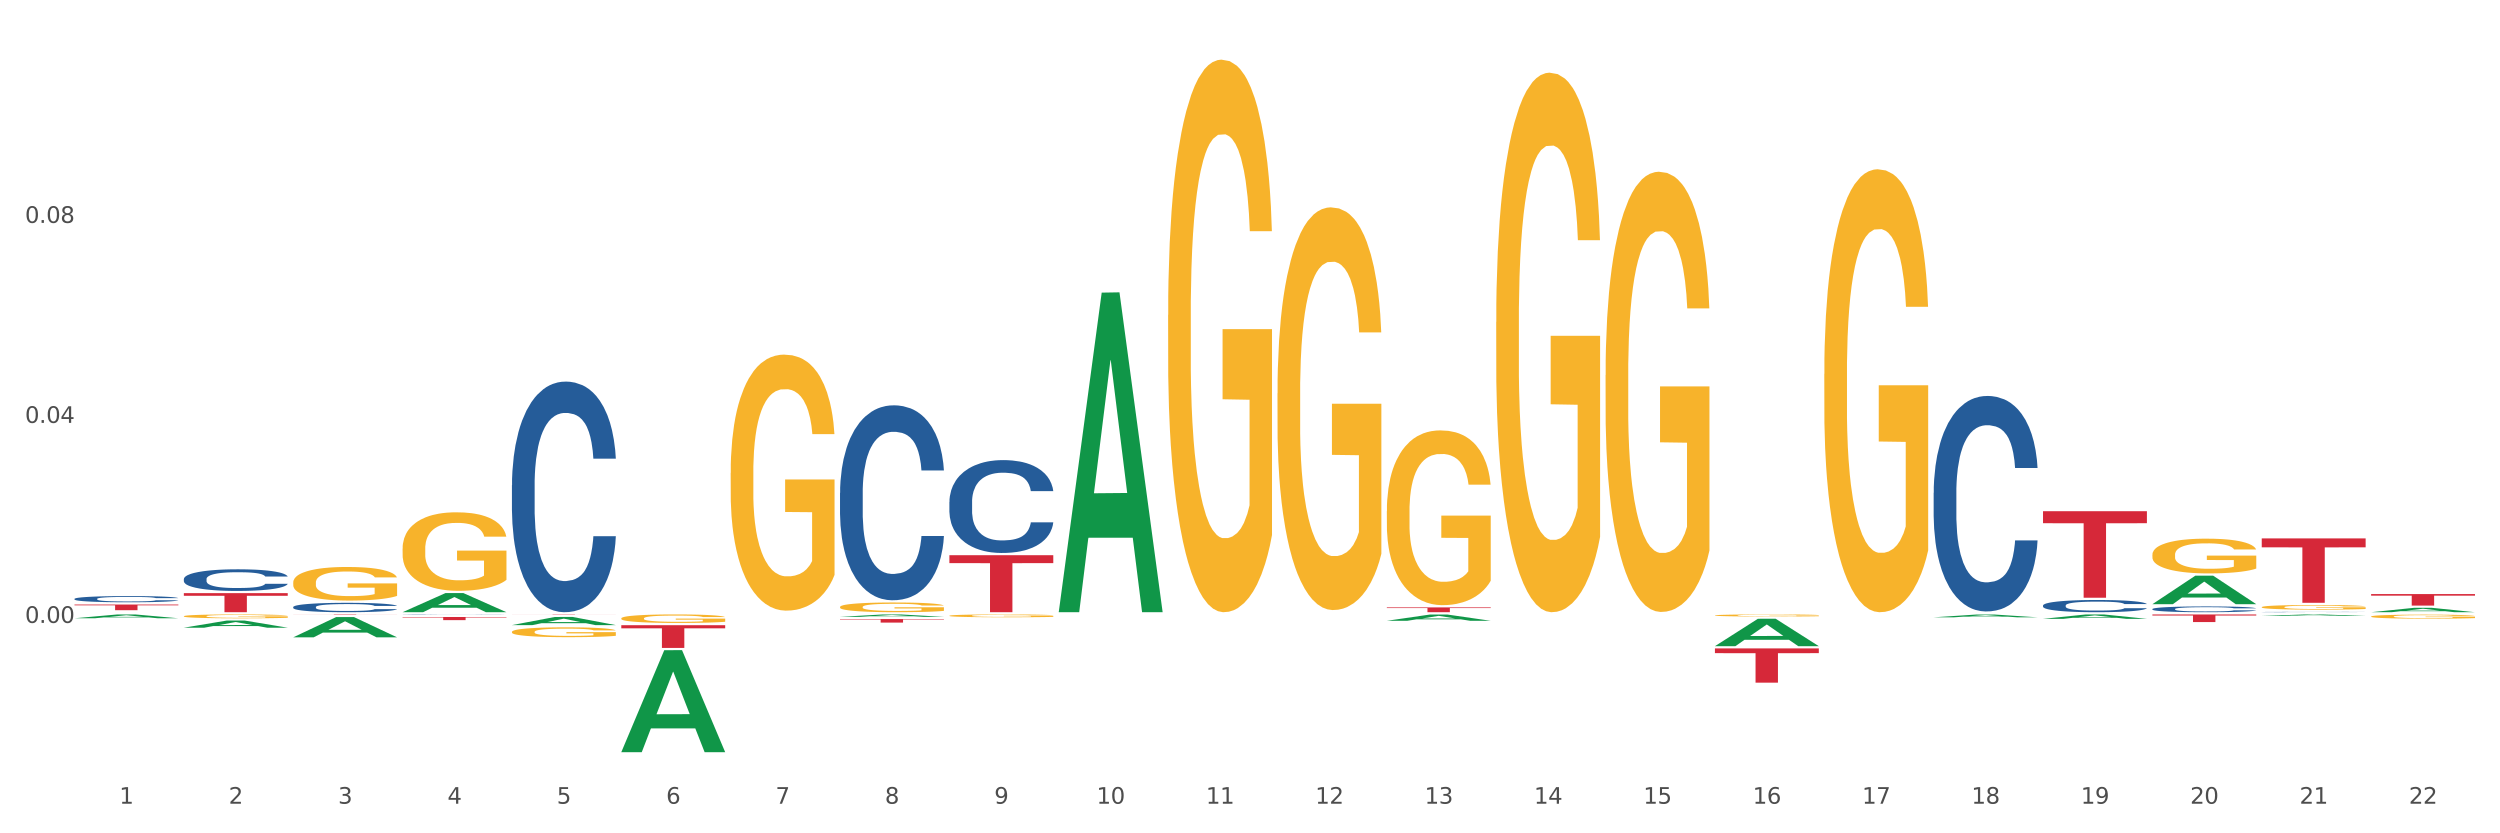 <?xml version="1.0" encoding="utf-8" standalone="no"?>
<!DOCTYPE svg PUBLIC "-//W3C//DTD SVG 1.1//EN"
  "http://www.w3.org/Graphics/SVG/1.1/DTD/svg11.dtd">
<svg xmlns:xlink="http://www.w3.org/1999/xlink" width="1080pt" height="360pt" viewBox="0 0 1080 360" xmlns="http://www.w3.org/2000/svg" version="1.1">
 <rect x="0" y="0" width="1080" height="360" fill="#333333" stroke="none"/>
 <defs>
  <style type="text/css">*{stroke-linejoin: round; stroke-linecap: butt}</style>
 </defs>
 <g id="figure_1">
  <g id="patch_1">
   <path d="M 0 360 
L 1080 360 
L 1080 0 
L 0 0 
z
" style="fill: #ffffff; stroke: #ffffff; stroke-linejoin: miter"/>
  </g>
  <g id="axes_1">
   <g id="matplotlib.axis_1">
    <g id="xtick_1">
     <g id="text_1">
      <!-- 1 -->
      <g style="fill: #4d4d4d" transform="translate(51.562 347.204) scale(0.096 -0.096)">
       <defs>
        <path id="DejaVuSans-31" d="M 794 531 
L 1825 531 
L 1825 4091 
L 703 3866 
L 703 4441 
L 1819 4666 
L 2450 4666 
L 2450 531 
L 3481 531 
L 3481 0 
L 794 0 
L 794 531 
z
" transform="scale(0.016)"/>
       </defs>
       <use xlink:href="#DejaVuSans-31"/>
      </g>
     </g>
    </g>
    <g id="xtick_2">
     <g id="text_2">
      <!-- 2 -->
      <g style="fill: #4d4d4d" transform="translate(98.807 347.204) scale(0.096 -0.096)">
       <defs>
        <path id="DejaVuSans-32" d="M 1228 531 
L 3431 531 
L 3431 0 
L 469 0 
L 469 531 
Q 828 903 1448 1529 
Q 2069 2156 2228 2338 
Q 2531 2678 2651 2914 
Q 2772 3150 2772 3378 
Q 2772 3750 2511 3984 
Q 2250 4219 1831 4219 
Q 1534 4219 1204 4116 
Q 875 4013 500 3803 
L 500 4441 
Q 881 4594 1212 4672 
Q 1544 4750 1819 4750 
Q 2544 4750 2975 4387 
Q 3406 4025 3406 3419 
Q 3406 3131 3298 2873 
Q 3191 2616 2906 2266 
Q 2828 2175 2409 1742 
Q 1991 1309 1228 531 
z
" transform="scale(0.016)"/>
       </defs>
       <use xlink:href="#DejaVuSans-32"/>
      </g>
     </g>
    </g>
    <g id="xtick_3">
     <g id="text_3">
      <!-- 3 -->
      <g style="fill: #4d4d4d" transform="translate(146.052 347.204) scale(0.096 -0.096)">
       <defs>
        <path id="DejaVuSans-33" d="M 2597 2516 
Q 3050 2419 3304 2112 
Q 3559 1806 3559 1356 
Q 3559 666 3084 287 
Q 2609 -91 1734 -91 
Q 1441 -91 1130 -33 
Q 819 25 488 141 
L 488 750 
Q 750 597 1062 519 
Q 1375 441 1716 441 
Q 2309 441 2620 675 
Q 2931 909 2931 1356 
Q 2931 1769 2642 2001 
Q 2353 2234 1838 2234 
L 1294 2234 
L 1294 2753 
L 1863 2753 
Q 2328 2753 2575 2939 
Q 2822 3125 2822 3475 
Q 2822 3834 2567 4026 
Q 2313 4219 1838 4219 
Q 1578 4219 1281 4162 
Q 984 4106 628 3988 
L 628 4550 
Q 988 4650 1302 4700 
Q 1616 4750 1894 4750 
Q 2613 4750 3031 4423 
Q 3450 4097 3450 3541 
Q 3450 3153 3228 2886 
Q 3006 2619 2597 2516 
z
" transform="scale(0.016)"/>
       </defs>
       <use xlink:href="#DejaVuSans-33"/>
      </g>
     </g>
    </g>
    <g id="xtick_4">
     <g id="text_4">
      <!-- 4 -->
      <g style="fill: #4d4d4d" transform="translate(193.297 347.204) scale(0.096 -0.096)">
       <defs>
        <path id="DejaVuSans-34" d="M 2419 4116 
L 825 1625 
L 2419 1625 
L 2419 4116 
z
M 2253 4666 
L 3047 4666 
L 3047 1625 
L 3713 1625 
L 3713 1100 
L 3047 1100 
L 3047 0 
L 2419 0 
L 2419 1100 
L 313 1100 
L 313 1709 
L 2253 4666 
z
" transform="scale(0.016)"/>
       </defs>
       <use xlink:href="#DejaVuSans-34"/>
      </g>
     </g>
    </g>
    <g id="xtick_5">
     <g id="text_5">
      <!-- 5 -->
      <g style="fill: #4d4d4d" transform="translate(240.542 347.204) scale(0.096 -0.096)">
       <defs>
        <path id="DejaVuSans-35" d="M 691 4666 
L 3169 4666 
L 3169 4134 
L 1269 4134 
L 1269 2991 
Q 1406 3038 1543 3061 
Q 1681 3084 1819 3084 
Q 2600 3084 3056 2656 
Q 3513 2228 3513 1497 
Q 3513 744 3044 326 
Q 2575 -91 1722 -91 
Q 1428 -91 1123 -41 
Q 819 9 494 109 
L 494 744 
Q 775 591 1075 516 
Q 1375 441 1709 441 
Q 2250 441 2565 725 
Q 2881 1009 2881 1497 
Q 2881 1984 2565 2268 
Q 2250 2553 1709 2553 
Q 1456 2553 1204 2497 
Q 953 2441 691 2322 
L 691 4666 
z
" transform="scale(0.016)"/>
       </defs>
       <use xlink:href="#DejaVuSans-35"/>
      </g>
     </g>
    </g>
    <g id="xtick_6">
     <g id="text_6">
      <!-- 6 -->
      <g style="fill: #4d4d4d" transform="translate(287.787 347.204) scale(0.096 -0.096)">
       <defs>
        <path id="DejaVuSans-36" d="M 2113 2584 
Q 1688 2584 1439 2293 
Q 1191 2003 1191 1497 
Q 1191 994 1439 701 
Q 1688 409 2113 409 
Q 2538 409 2786 701 
Q 3034 994 3034 1497 
Q 3034 2003 2786 2293 
Q 2538 2584 2113 2584 
z
M 3366 4563 
L 3366 3988 
Q 3128 4100 2886 4159 
Q 2644 4219 2406 4219 
Q 1781 4219 1451 3797 
Q 1122 3375 1075 2522 
Q 1259 2794 1537 2939 
Q 1816 3084 2150 3084 
Q 2853 3084 3261 2657 
Q 3669 2231 3669 1497 
Q 3669 778 3244 343 
Q 2819 -91 2113 -91 
Q 1303 -91 875 529 
Q 447 1150 447 2328 
Q 447 3434 972 4092 
Q 1497 4750 2381 4750 
Q 2619 4750 2861 4703 
Q 3103 4656 3366 4563 
z
" transform="scale(0.016)"/>
       </defs>
       <use xlink:href="#DejaVuSans-36"/>
      </g>
     </g>
    </g>
    <g id="xtick_7">
     <g id="text_7">
      <!-- 7 -->
      <g style="fill: #4d4d4d" transform="translate(335.032 347.204) scale(0.096 -0.096)">
       <defs>
        <path id="DejaVuSans-37" d="M 525 4666 
L 3525 4666 
L 3525 4397 
L 1831 0 
L 1172 0 
L 2766 4134 
L 525 4134 
L 525 4666 
z
" transform="scale(0.016)"/>
       </defs>
       <use xlink:href="#DejaVuSans-37"/>
      </g>
     </g>
    </g>
    <g id="xtick_8">
     <g id="text_8">
      <!-- 8 -->
      <g style="fill: #4d4d4d" transform="translate(382.276 347.204) scale(0.096 -0.096)">
       <defs>
        <path id="DejaVuSans-38" d="M 2034 2216 
Q 1584 2216 1326 1975 
Q 1069 1734 1069 1313 
Q 1069 891 1326 650 
Q 1584 409 2034 409 
Q 2484 409 2743 651 
Q 3003 894 3003 1313 
Q 3003 1734 2745 1975 
Q 2488 2216 2034 2216 
z
M 1403 2484 
Q 997 2584 770 2862 
Q 544 3141 544 3541 
Q 544 4100 942 4425 
Q 1341 4750 2034 4750 
Q 2731 4750 3128 4425 
Q 3525 4100 3525 3541 
Q 3525 3141 3298 2862 
Q 3072 2584 2669 2484 
Q 3125 2378 3379 2068 
Q 3634 1759 3634 1313 
Q 3634 634 3220 271 
Q 2806 -91 2034 -91 
Q 1263 -91 848 271 
Q 434 634 434 1313 
Q 434 1759 690 2068 
Q 947 2378 1403 2484 
z
M 1172 3481 
Q 1172 3119 1398 2916 
Q 1625 2713 2034 2713 
Q 2441 2713 2670 2916 
Q 2900 3119 2900 3481 
Q 2900 3844 2670 4047 
Q 2441 4250 2034 4250 
Q 1625 4250 1398 4047 
Q 1172 3844 1172 3481 
z
" transform="scale(0.016)"/>
       </defs>
       <use xlink:href="#DejaVuSans-38"/>
      </g>
     </g>
    </g>
    <g id="xtick_9">
     <g id="text_9">
      <!-- 9 -->
      <g style="fill: #4d4d4d" transform="translate(429.521 347.204) scale(0.096 -0.096)">
       <defs>
        <path id="DejaVuSans-39" d="M 703 97 
L 703 672 
Q 941 559 1184 500 
Q 1428 441 1663 441 
Q 2288 441 2617 861 
Q 2947 1281 2994 2138 
Q 2813 1869 2534 1725 
Q 2256 1581 1919 1581 
Q 1219 1581 811 2004 
Q 403 2428 403 3163 
Q 403 3881 828 4315 
Q 1253 4750 1959 4750 
Q 2769 4750 3195 4129 
Q 3622 3509 3622 2328 
Q 3622 1225 3098 567 
Q 2575 -91 1691 -91 
Q 1453 -91 1209 -44 
Q 966 3 703 97 
z
M 1959 2075 
Q 2384 2075 2632 2365 
Q 2881 2656 2881 3163 
Q 2881 3666 2632 3958 
Q 2384 4250 1959 4250 
Q 1534 4250 1286 3958 
Q 1038 3666 1038 3163 
Q 1038 2656 1286 2365 
Q 1534 2075 1959 2075 
z
" transform="scale(0.016)"/>
       </defs>
       <use xlink:href="#DejaVuSans-39"/>
      </g>
     </g>
    </g>
    <g id="xtick_10">
     <g id="text_10">
      <!-- 10 -->
      <g style="fill: #4d4d4d" transform="translate(473.712 347.204) scale(0.096 -0.096)">
       <defs>
        <path id="DejaVuSans-30" d="M 2034 4250 
Q 1547 4250 1301 3770 
Q 1056 3291 1056 2328 
Q 1056 1369 1301 889 
Q 1547 409 2034 409 
Q 2525 409 2770 889 
Q 3016 1369 3016 2328 
Q 3016 3291 2770 3770 
Q 2525 4250 2034 4250 
z
M 2034 4750 
Q 2819 4750 3233 4129 
Q 3647 3509 3647 2328 
Q 3647 1150 3233 529 
Q 2819 -91 2034 -91 
Q 1250 -91 836 529 
Q 422 1150 422 2328 
Q 422 3509 836 4129 
Q 1250 4750 2034 4750 
z
" transform="scale(0.016)"/>
       </defs>
       <use xlink:href="#DejaVuSans-31"/>
       <use xlink:href="#DejaVuSans-30" transform="translate(63.623 0)"/>
      </g>
     </g>
    </g>
    <g id="xtick_11">
     <g id="text_11">
      <!-- 11 -->
      <g style="fill: #4d4d4d" transform="translate(520.957 347.204) scale(0.096 -0.096)">
       <use xlink:href="#DejaVuSans-31"/>
       <use xlink:href="#DejaVuSans-31" transform="translate(63.623 0)"/>
      </g>
     </g>
    </g>
    <g id="xtick_12">
     <g id="text_12">
      <!-- 12 -->
      <g style="fill: #4d4d4d" transform="translate(568.202 347.204) scale(0.096 -0.096)">
       <use xlink:href="#DejaVuSans-31"/>
       <use xlink:href="#DejaVuSans-32" transform="translate(63.623 0)"/>
      </g>
     </g>
    </g>
    <g id="xtick_13">
     <g id="text_13">
      <!-- 13 -->
      <g style="fill: #4d4d4d" transform="translate(615.447 347.204) scale(0.096 -0.096)">
       <use xlink:href="#DejaVuSans-31"/>
       <use xlink:href="#DejaVuSans-33" transform="translate(63.623 0)"/>
      </g>
     </g>
    </g>
    <g id="xtick_14">
     <g id="text_14">
      <!-- 14 -->
      <g style="fill: #4d4d4d" transform="translate(662.692 347.204) scale(0.096 -0.096)">
       <use xlink:href="#DejaVuSans-31"/>
       <use xlink:href="#DejaVuSans-34" transform="translate(63.623 0)"/>
      </g>
     </g>
    </g>
    <g id="xtick_15">
     <g id="text_15">
      <!-- 15 -->
      <g style="fill: #4d4d4d" transform="translate(709.937 347.204) scale(0.096 -0.096)">
       <use xlink:href="#DejaVuSans-31"/>
       <use xlink:href="#DejaVuSans-35" transform="translate(63.623 0)"/>
      </g>
     </g>
    </g>
    <g id="xtick_16">
     <g id="text_16">
      <!-- 16 -->
      <g style="fill: #4d4d4d" transform="translate(757.181 347.204) scale(0.096 -0.096)">
       <use xlink:href="#DejaVuSans-31"/>
       <use xlink:href="#DejaVuSans-36" transform="translate(63.623 0)"/>
      </g>
     </g>
    </g>
    <g id="xtick_17">
     <g id="text_17">
      <!-- 17 -->
      <g style="fill: #4d4d4d" transform="translate(804.426 347.204) scale(0.096 -0.096)">
       <use xlink:href="#DejaVuSans-31"/>
       <use xlink:href="#DejaVuSans-37" transform="translate(63.623 0)"/>
      </g>
     </g>
    </g>
    <g id="xtick_18">
     <g id="text_18">
      <!-- 18 -->
      <g style="fill: #4d4d4d" transform="translate(851.671 347.204) scale(0.096 -0.096)">
       <use xlink:href="#DejaVuSans-31"/>
       <use xlink:href="#DejaVuSans-38" transform="translate(63.623 0)"/>
      </g>
     </g>
    </g>
    <g id="xtick_19">
     <g id="text_19">
      <!-- 19 -->
      <g style="fill: #4d4d4d" transform="translate(898.916 347.204) scale(0.096 -0.096)">
       <use xlink:href="#DejaVuSans-31"/>
       <use xlink:href="#DejaVuSans-39" transform="translate(63.623 0)"/>
      </g>
     </g>
    </g>
    <g id="xtick_20">
     <g id="text_20">
      <!-- 20 -->
      <g style="fill: #4d4d4d" transform="translate(946.161 347.204) scale(0.096 -0.096)">
       <use xlink:href="#DejaVuSans-32"/>
       <use xlink:href="#DejaVuSans-30" transform="translate(63.623 0)"/>
      </g>
     </g>
    </g>
    <g id="xtick_21">
     <g id="text_21">
      <!-- 21 -->
      <g style="fill: #4d4d4d" transform="translate(993.406 347.204) scale(0.096 -0.096)">
       <use xlink:href="#DejaVuSans-32"/>
       <use xlink:href="#DejaVuSans-31" transform="translate(63.623 0)"/>
      </g>
     </g>
    </g>
    <g id="xtick_22">
     <g id="text_22">
      <!-- 22 -->
      <g style="fill: #4d4d4d" transform="translate(1040.651 347.204) scale(0.096 -0.096)">
       <use xlink:href="#DejaVuSans-32"/>
       <use xlink:href="#DejaVuSans-32" transform="translate(63.623 0)"/>
      </g>
     </g>
    </g>
    <g id="xtick_23"/>
    <g id="xtick_24"/>
    <g id="xtick_25"/>
    <g id="xtick_26"/>
    <g id="xtick_27"/>
    <g id="xtick_28"/>
    <g id="xtick_29"/>
    <g id="xtick_30"/>
    <g id="xtick_31"/>
    <g id="xtick_32"/>
    <g id="xtick_33"/>
    <g id="xtick_34"/>
    <g id="xtick_35"/>
    <g id="xtick_36"/>
    <g id="xtick_37"/>
    <g id="xtick_38"/>
    <g id="xtick_39"/>
    <g id="xtick_40"/>
    <g id="xtick_41"/>
    <g id="xtick_42"/>
    <g id="xtick_43"/>
   </g>
   <g id="matplotlib.axis_2">
    <g id="ytick_1">
     <g id="text_23">
      <!-- 0.00 -->
      <g style="fill: #4d4d4d" transform="translate(10.8 269.084) scale(0.096 -0.096)">
       <defs>
        <path id="DejaVuSans-2e" d="M 684 794 
L 1344 794 
L 1344 0 
L 684 0 
L 684 794 
z
" transform="scale(0.016)"/>
       </defs>
       <use xlink:href="#DejaVuSans-30"/>
       <use xlink:href="#DejaVuSans-2e" transform="translate(63.623 0)"/>
       <use xlink:href="#DejaVuSans-30" transform="translate(95.41 0)"/>
       <use xlink:href="#DejaVuSans-30" transform="translate(159.033 0)"/>
      </g>
     </g>
    </g>
    <g id="ytick_2">
     <g id="text_24">
      <!-- 0.04 -->
      <g style="fill: #4d4d4d" transform="translate(10.8 182.684) scale(0.096 -0.096)">
       <use xlink:href="#DejaVuSans-30"/>
       <use xlink:href="#DejaVuSans-2e" transform="translate(63.623 0)"/>
       <use xlink:href="#DejaVuSans-30" transform="translate(95.41 0)"/>
       <use xlink:href="#DejaVuSans-34" transform="translate(159.033 0)"/>
      </g>
     </g>
    </g>
    <g id="ytick_3">
     <g id="text_25">
      <!-- 0.08 -->
      <g style="fill: #4d4d4d" transform="translate(10.8 96.283) scale(0.096 -0.096)">
       <use xlink:href="#DejaVuSans-30"/>
       <use xlink:href="#DejaVuSans-2e" transform="translate(63.623 0)"/>
       <use xlink:href="#DejaVuSans-30" transform="translate(95.41 0)"/>
       <use xlink:href="#DejaVuSans-38" transform="translate(159.033 0)"/>
      </g>
     </g>
    </g>
    <g id="ytick_4"/>
    <g id="ytick_5"/>
    <g id="ytick_6"/>
    <g id="ytick_7"/>
   </g>
   <g id="PolyCollection_1">
    <path d="M 32.175 267.088 
L 32.221 267.087 
L 50.73 265.438 
L 58.411 265.436 
L 77.058 267.092 
L 68.174 267.092 
L 64.148 266.706 
L 45.038 266.706 
L 44.899 266.712 
L 41.013 267.092 
L 32.175 267.092 
L 32.175 267.088 
L 47.444 266.476 
L 61.742 266.475 
L 54.663 265.789 
L 54.57 265.786 
L 54.478 265.791 
L 47.398 266.475 
L 47.444 266.476 
L 32.175 267.088 
z
" clip-path="url(#p79498dd7f4)" style="fill: #109648"/>
    <path d="M 221.154 209.611 
L 221.208 209.52 
L 221.208 206.973 
L 221.367 203.515 
L 221.95 197.146 
L 222.693 192.323 
L 223.966 186.682 
L 224.656 184.316 
L 225.558 181.678 
L 227.415 177.401 
L 229.537 173.762 
L 231.022 171.76 
L 232.136 170.486 
L 234.63 168.211 
L 236.062 167.21 
L 237.548 166.392 
L 238.821 165.846 
L 240.943 165.209 
L 242.641 164.936 
L 244.604 164.845 
L 246.248 164.936 
L 248.424 165.3 
L 251.607 166.392 
L 252.827 167.028 
L 254.472 168.12 
L 256.169 169.576 
L 257.549 171.032 
L 259.14 173.125 
L 260.785 175.854 
L 262.376 179.312 
L 263.491 182.497 
L 264.392 185.863 
L 265.188 189.958 
L 265.772 194.416 
L 266.037 198.147 
L 256.328 198.147 
L 256.063 194.78 
L 255.533 191.141 
L 255.002 188.684 
L 254.419 186.682 
L 253.517 184.407 
L 252.721 182.952 
L 251.395 181.223 
L 250.174 180.131 
L 249.166 179.494 
L 247.946 178.948 
L 245.347 178.402 
L 243.49 178.402 
L 242.323 178.584 
L 240.89 179.039 
L 239.67 179.676 
L 238.237 180.768 
L 237.123 181.951 
L 236.009 183.497 
L 235.373 184.589 
L 234.418 186.591 
L 233.781 188.229 
L 232.932 191.05 
L 232.455 193.051 
L 231.606 198.238 
L 231.235 202.059 
L 231.075 204.698 
L 230.969 207.61 
L 230.969 221.804 
L 231.288 228.173 
L 231.553 230.903 
L 231.977 233.996 
L 232.773 238 
L 233.94 241.912 
L 235.16 244.733 
L 236.168 246.462 
L 237.123 247.736 
L 238.078 248.737 
L 239.245 249.646 
L 240.2 250.192 
L 241.633 250.738 
L 243.331 251.011 
L 244.657 251.011 
L 247.363 250.556 
L 248.583 250.101 
L 249.75 249.464 
L 251.023 248.464 
L 252.031 247.372 
L 252.615 246.553 
L 253.57 244.824 
L 254.312 243.004 
L 254.949 240.912 
L 255.374 239.092 
L 255.851 236.362 
L 256.222 233.268 
L 256.328 231.631 
L 266.037 231.631 
L 265.825 234.906 
L 265.454 238.091 
L 264.711 242.367 
L 264.127 244.824 
L 263.225 247.827 
L 262.27 250.374 
L 260.944 253.195 
L 259.724 255.288 
L 258.451 257.108 
L 257.071 258.745 
L 254.578 261.02 
L 253.676 261.657 
L 251.766 262.749 
L 250.28 263.386 
L 248.105 264.023 
L 245.877 264.387 
L 243.543 264.478 
L 241.474 264.296 
L 239.192 263.75 
L 237.76 263.204 
L 236.168 262.385 
L 234.312 261.111 
L 232.561 259.564 
L 230.916 257.744 
L 229.378 255.652 
L 227.945 253.286 
L 226.088 249.374 
L 224.709 245.552 
L 223.701 242.003 
L 223.011 239.001 
L 222.322 235.179 
L 221.95 232.541 
L 221.367 226.171 
L 221.154 220.257 
L 221.154 209.611 
z
" clip-path="url(#p79498dd7f4)" style="fill: #255c99"/>
    <path d="M 173.91 265.504 
L 173.963 265.503 
L 173.963 265.5 
L 174.122 265.494 
L 174.705 265.485 
L 175.448 265.478 
L 176.721 265.469 
L 177.411 265.466 
L 178.313 265.462 
L 180.17 265.455 
L 182.292 265.45 
L 183.777 265.447 
L 184.892 265.445 
L 187.385 265.441 
L 188.817 265.44 
L 190.303 265.439 
L 191.576 265.438 
L 193.698 265.437 
L 195.396 265.437 
L 197.359 265.436 
L 199.004 265.437 
L 201.179 265.437 
L 204.362 265.439 
L 205.582 265.44 
L 207.227 265.441 
L 208.924 265.443 
L 210.304 265.446 
L 211.895 265.449 
L 213.54 265.453 
L 215.132 265.458 
L 216.246 265.463 
L 217.148 265.468 
L 217.943 265.474 
L 218.527 265.481 
L 218.792 265.486 
L 209.084 265.486 
L 208.818 265.481 
L 208.288 265.476 
L 207.757 265.472 
L 207.174 265.469 
L 206.272 265.466 
L 205.476 265.464 
L 204.15 265.461 
L 202.929 265.459 
L 201.921 265.458 
L 200.701 265.458 
L 198.102 265.457 
L 196.245 265.457 
L 195.078 265.457 
L 193.645 265.458 
L 192.425 265.459 
L 190.993 265.46 
L 189.879 265.462 
L 188.764 265.464 
L 188.128 265.466 
L 187.173 265.469 
L 186.536 265.471 
L 185.687 265.476 
L 185.21 265.479 
L 184.361 265.486 
L 183.99 265.492 
L 183.83 265.496 
L 183.724 265.501 
L 183.724 265.522 
L 184.043 265.531 
L 184.308 265.535 
L 184.732 265.54 
L 185.528 265.546 
L 186.695 265.552 
L 187.916 265.556 
L 188.924 265.559 
L 189.879 265.561 
L 190.833 265.562 
L 192.001 265.564 
L 192.956 265.564 
L 194.388 265.565 
L 196.086 265.566 
L 197.412 265.566 
L 200.118 265.565 
L 201.338 265.564 
L 202.505 265.563 
L 203.778 265.562 
L 204.786 265.56 
L 205.37 265.559 
L 206.325 265.556 
L 207.068 265.554 
L 207.704 265.55 
L 208.129 265.548 
L 208.606 265.544 
L 208.977 265.539 
L 209.084 265.537 
L 218.792 265.537 
L 218.58 265.541 
L 218.209 265.546 
L 217.466 265.553 
L 216.882 265.556 
L 215.98 265.561 
L 215.026 265.565 
L 213.699 265.569 
L 212.479 265.572 
L 211.206 265.575 
L 209.826 265.577 
L 207.333 265.581 
L 206.431 265.582 
L 204.521 265.583 
L 203.036 265.584 
L 200.86 265.585 
L 198.632 265.586 
L 196.298 265.586 
L 194.229 265.586 
L 191.948 265.585 
L 190.515 265.584 
L 188.924 265.583 
L 187.067 265.581 
L 185.316 265.578 
L 183.671 265.576 
L 182.133 265.573 
L 180.7 265.569 
L 178.844 265.563 
L 177.464 265.557 
L 176.456 265.552 
L 175.766 265.548 
L 175.077 265.542 
L 174.705 265.538 
L 174.122 265.528 
L 173.91 265.52 
L 173.91 265.504 
z
" clip-path="url(#p79498dd7f4)" style="fill: #255c99"/>
    <path d="M 126.665 262.241 
L 126.718 262.237 
L 126.718 262.133 
L 126.877 261.992 
L 127.461 261.732 
L 128.203 261.536 
L 129.477 261.306 
L 130.166 261.209 
L 131.068 261.102 
L 132.925 260.927 
L 135.047 260.779 
L 136.533 260.697 
L 137.647 260.645 
L 140.14 260.553 
L 141.573 260.512 
L 143.058 260.478 
L 144.331 260.456 
L 146.453 260.43 
L 148.151 260.419 
L 150.114 260.415 
L 151.759 260.419 
L 153.934 260.434 
L 157.117 260.478 
L 158.337 260.504 
L 159.982 260.549 
L 161.68 260.608 
L 163.059 260.668 
L 164.651 260.753 
L 166.295 260.864 
L 167.887 261.005 
L 169.001 261.135 
L 169.903 261.272 
L 170.699 261.439 
L 171.282 261.621 
L 171.547 261.773 
L 161.839 261.773 
L 161.573 261.636 
L 161.043 261.488 
L 160.512 261.387 
L 159.929 261.306 
L 159.027 261.213 
L 158.231 261.154 
L 156.905 261.083 
L 155.685 261.039 
L 154.677 261.013 
L 153.456 260.99 
L 150.857 260.968 
L 149 260.968 
L 147.833 260.976 
L 146.4 260.994 
L 145.18 261.02 
L 143.748 261.065 
L 142.634 261.113 
L 141.52 261.176 
L 140.883 261.22 
L 139.928 261.302 
L 139.291 261.369 
L 138.442 261.484 
L 137.965 261.565 
L 137.116 261.777 
L 136.745 261.933 
L 136.586 262.04 
L 136.48 262.159 
L 136.48 262.738 
L 136.798 262.997 
L 137.063 263.109 
L 137.488 263.235 
L 138.283 263.398 
L 139.45 263.558 
L 140.671 263.673 
L 141.679 263.743 
L 142.634 263.795 
L 143.589 263.836 
L 144.756 263.873 
L 145.711 263.895 
L 147.143 263.917 
L 148.841 263.929 
L 150.167 263.929 
L 152.873 263.91 
L 154.093 263.892 
L 155.26 263.866 
L 156.533 263.825 
L 157.541 263.78 
L 158.125 263.747 
L 159.08 263.676 
L 159.823 263.602 
L 160.459 263.517 
L 160.884 263.443 
L 161.361 263.331 
L 161.733 263.205 
L 161.839 263.138 
L 171.547 263.138 
L 171.335 263.272 
L 170.964 263.402 
L 170.221 263.576 
L 169.637 263.676 
L 168.736 263.799 
L 167.781 263.903 
L 166.454 264.018 
L 165.234 264.103 
L 163.961 264.177 
L 162.581 264.244 
L 160.088 264.337 
L 159.186 264.363 
L 157.276 264.407 
L 155.791 264.433 
L 153.616 264.459 
L 151.387 264.474 
L 149.053 264.478 
L 146.984 264.47 
L 144.703 264.448 
L 143.27 264.426 
L 141.679 264.392 
L 139.822 264.34 
L 138.071 264.277 
L 136.426 264.203 
L 134.888 264.118 
L 133.456 264.021 
L 131.599 263.862 
L 130.219 263.706 
L 129.211 263.561 
L 128.522 263.439 
L 127.832 263.283 
L 127.461 263.176 
L 126.877 262.916 
L 126.665 262.675 
L 126.665 262.241 
z
" clip-path="url(#p79498dd7f4)" style="fill: #255c99"/>
    <path d="M 79.42 250.136 
L 79.473 250.128 
L 79.473 249.889 
L 79.632 249.564 
L 80.216 248.966 
L 80.958 248.514 
L 82.232 247.984 
L 82.921 247.762 
L 83.823 247.514 
L 85.68 247.113 
L 87.802 246.771 
L 89.288 246.583 
L 90.402 246.464 
L 92.895 246.25 
L 94.328 246.156 
L 95.813 246.079 
L 97.086 246.028 
L 99.209 245.968 
L 100.906 245.943 
L 102.869 245.934 
L 104.514 245.943 
L 106.689 245.977 
L 109.872 246.079 
L 111.092 246.139 
L 112.737 246.242 
L 114.435 246.378 
L 115.814 246.515 
L 117.406 246.711 
L 119.05 246.968 
L 120.642 247.292 
L 121.756 247.591 
L 122.658 247.907 
L 123.454 248.292 
L 124.037 248.71 
L 124.303 249.06 
L 114.594 249.06 
L 114.329 248.744 
L 113.798 248.403 
L 113.268 248.172 
L 112.684 247.984 
L 111.782 247.771 
L 110.986 247.634 
L 109.66 247.472 
L 108.44 247.369 
L 107.432 247.309 
L 106.212 247.258 
L 103.612 247.207 
L 101.755 247.207 
L 100.588 247.224 
L 99.156 247.267 
L 97.935 247.326 
L 96.503 247.429 
L 95.389 247.54 
L 94.275 247.685 
L 93.638 247.788 
L 92.683 247.976 
L 92.046 248.129 
L 91.198 248.394 
L 90.72 248.582 
L 89.871 249.069 
L 89.5 249.427 
L 89.341 249.675 
L 89.235 249.948 
L 89.235 251.281 
L 89.553 251.879 
L 89.818 252.135 
L 90.243 252.425 
L 91.038 252.801 
L 92.206 253.168 
L 93.426 253.433 
L 94.434 253.595 
L 95.389 253.715 
L 96.344 253.809 
L 97.511 253.894 
L 98.466 253.946 
L 99.898 253.997 
L 101.596 254.022 
L 102.922 254.022 
L 105.628 253.98 
L 106.848 253.937 
L 108.015 253.877 
L 109.289 253.783 
L 110.297 253.681 
L 110.88 253.604 
L 111.835 253.442 
L 112.578 253.271 
L 113.214 253.074 
L 113.639 252.904 
L 114.116 252.647 
L 114.488 252.357 
L 114.594 252.203 
L 124.303 252.203 
L 124.09 252.511 
L 123.719 252.81 
L 122.976 253.211 
L 122.393 253.442 
L 121.491 253.723 
L 120.536 253.963 
L 119.209 254.227 
L 117.989 254.424 
L 116.716 254.595 
L 115.337 254.748 
L 112.843 254.962 
L 111.941 255.022 
L 110.031 255.124 
L 108.546 255.184 
L 106.371 255.244 
L 104.142 255.278 
L 101.808 255.286 
L 99.739 255.269 
L 97.458 255.218 
L 96.025 255.167 
L 94.434 255.09 
L 92.577 254.97 
L 90.826 254.825 
L 89.182 254.654 
L 87.643 254.458 
L 86.211 254.236 
L 84.354 253.869 
L 82.974 253.51 
L 81.966 253.177 
L 81.277 252.895 
L 80.587 252.536 
L 80.216 252.289 
L 79.632 251.691 
L 79.42 251.136 
L 79.42 250.136 
z
" clip-path="url(#p79498dd7f4)" style="fill: #255c99"/>
    <path d="M 32.175 258.709 
L 32.228 258.707 
L 32.228 258.638 
L 32.387 258.545 
L 32.971 258.373 
L 33.714 258.243 
L 34.987 258.091 
L 35.676 258.027 
L 36.578 257.956 
L 38.435 257.84 
L 40.557 257.742 
L 42.043 257.688 
L 43.157 257.654 
L 45.65 257.593 
L 47.083 257.566 
L 48.568 257.543 
L 49.842 257.529 
L 51.964 257.512 
L 53.661 257.504 
L 55.624 257.502 
L 57.269 257.504 
L 59.444 257.514 
L 62.627 257.543 
L 63.847 257.561 
L 65.492 257.59 
L 67.19 257.629 
L 68.569 257.669 
L 70.161 257.725 
L 71.805 257.799 
L 73.397 257.892 
L 74.511 257.978 
L 75.413 258.069 
L 76.209 258.179 
L 76.792 258.299 
L 77.058 258.4 
L 67.349 258.4 
L 67.084 258.309 
L 66.553 258.211 
L 66.023 258.145 
L 65.439 258.091 
L 64.537 258.029 
L 63.741 257.99 
L 62.415 257.943 
L 61.195 257.914 
L 60.187 257.897 
L 58.967 257.882 
L 56.367 257.867 
L 54.51 257.867 
L 53.343 257.872 
L 51.911 257.885 
L 50.69 257.902 
L 49.258 257.931 
L 48.144 257.963 
L 47.03 258.005 
L 46.393 258.034 
L 45.438 258.088 
L 44.802 258.132 
L 43.953 258.208 
L 43.475 258.262 
L 42.626 258.402 
L 42.255 258.505 
L 42.096 258.577 
L 41.99 258.655 
L 41.99 259.038 
L 42.308 259.21 
L 42.573 259.283 
L 42.998 259.367 
L 43.794 259.475 
L 44.961 259.58 
L 46.181 259.656 
L 47.189 259.703 
L 48.144 259.737 
L 49.099 259.764 
L 50.266 259.789 
L 51.221 259.804 
L 52.653 259.818 
L 54.351 259.826 
L 55.677 259.826 
L 58.383 259.813 
L 59.603 259.801 
L 60.77 259.784 
L 62.044 259.757 
L 63.052 259.727 
L 63.635 259.705 
L 64.59 259.659 
L 65.333 259.61 
L 65.97 259.553 
L 66.394 259.504 
L 66.872 259.431 
L 67.243 259.347 
L 67.349 259.303 
L 77.058 259.303 
L 76.845 259.391 
L 76.474 259.477 
L 75.731 259.593 
L 75.148 259.659 
L 74.246 259.74 
L 73.291 259.808 
L 71.965 259.885 
L 70.744 259.941 
L 69.471 259.99 
L 68.092 260.034 
L 65.598 260.096 
L 64.696 260.113 
L 62.786 260.142 
L 61.301 260.159 
L 59.126 260.177 
L 56.898 260.186 
L 54.563 260.189 
L 52.494 260.184 
L 50.213 260.169 
L 48.781 260.154 
L 47.189 260.132 
L 45.332 260.098 
L 43.581 260.056 
L 41.937 260.007 
L 40.398 259.951 
L 38.966 259.887 
L 37.109 259.781 
L 35.73 259.678 
L 34.722 259.583 
L 34.032 259.502 
L 33.342 259.399 
L 32.971 259.327 
L 32.387 259.156 
L 32.175 258.996 
L 32.175 258.709 
z
" clip-path="url(#p79498dd7f4)" style="fill: #255c99"/>
    <path d="M 126.665 251.644 
L 126.718 251.631 
L 126.718 251.154 
L 126.824 250.742 
L 127.354 249.748 
L 128.148 248.925 
L 128.731 248.488 
L 129.314 248.129 
L 130.003 247.771 
L 130.851 247.4 
L 132.388 246.856 
L 133.342 246.578 
L 134.507 246.286 
L 136.627 245.861 
L 138.164 245.623 
L 139.753 245.424 
L 142.35 245.185 
L 144.046 245.079 
L 145.847 244.999 
L 148.02 244.946 
L 149.662 244.933 
L 153.266 244.973 
L 156.339 245.092 
L 157.823 245.185 
L 159.731 245.344 
L 160.737 245.45 
L 162.38 245.662 
L 164.076 245.941 
L 165.242 246.18 
L 166.99 246.631 
L 168.315 247.082 
L 169.534 247.639 
L 170.17 248.023 
L 170.647 248.381 
L 171.07 248.793 
L 171.494 249.443 
L 161.956 249.443 
L 161.585 248.978 
L 161.002 248.541 
L 160.155 248.116 
L 159.413 247.851 
L 158.141 247.519 
L 156.975 247.307 
L 155.756 247.148 
L 154.273 247.015 
L 153.107 246.949 
L 151.464 246.896 
L 148.232 246.909 
L 146.059 247.015 
L 144.575 247.148 
L 143.622 247.267 
L 142.774 247.4 
L 141.82 247.586 
L 140.707 247.864 
L 139.912 248.116 
L 139.117 248.435 
L 138.482 248.753 
L 137.899 249.124 
L 137.422 249.522 
L 137.051 249.933 
L 136.733 250.437 
L 136.468 251.273 
L 136.468 253.09 
L 136.574 253.501 
L 136.839 254.045 
L 137.157 254.456 
L 137.687 254.947 
L 138.164 255.279 
L 139.064 255.756 
L 140.071 256.154 
L 140.866 256.406 
L 141.661 256.618 
L 143.039 256.91 
L 144.575 257.149 
L 145.9 257.295 
L 147.702 257.427 
L 148.921 257.48 
L 149.98 257.507 
L 152.577 257.507 
L 154.432 257.467 
L 156.498 257.374 
L 158.088 257.255 
L 159.413 257.109 
L 160.896 256.87 
L 161.85 256.645 
L 161.85 253.873 
L 150.192 253.859 
L 150.192 252.016 
L 171.547 252.016 
L 171.547 257.427 
L 170.647 257.706 
L 169.64 257.958 
L 168.58 258.183 
L 166.99 258.462 
L 165.083 258.727 
L 163.387 258.913 
L 161.585 259.072 
L 159.466 259.218 
L 156.71 259.351 
L 155.014 259.404 
L 152.895 259.443 
L 150.404 259.457 
L 148.232 259.43 
L 146.112 259.364 
L 143.887 259.244 
L 141.714 259.072 
L 140.071 258.9 
L 138.429 258.687 
L 136.68 258.409 
L 135.302 258.144 
L 134.242 257.905 
L 133.077 257.6 
L 131.805 257.202 
L 130.851 256.844 
L 130.003 256.472 
L 129.102 255.995 
L 128.466 255.584 
L 127.831 255.066 
L 127.46 254.682 
L 127.036 254.085 
L 126.718 253.249 
L 126.665 251.644 
z
" clip-path="url(#p79498dd7f4)" style="fill: #f7b32b"/>
    <path d="M 32.175 261.148 
L 77.058 261.148 
L 77.058 261.49 
L 59.402 261.492 
L 59.402 263.609 
L 49.724 263.609 
L 49.724 261.492 
L 32.175 261.49 
L 32.175 261.15 
L 32.175 261.148 
z
" clip-path="url(#p79498dd7f4)" style="fill: #d62839"/>
    <path d="M 79.42 256.245 
L 124.303 256.245 
L 124.303 257.389 
L 106.647 257.397 
L 106.647 264.478 
L 96.969 264.478 
L 96.969 257.397 
L 79.42 257.389 
L 79.42 256.253 
L 79.42 256.245 
z
" clip-path="url(#p79498dd7f4)" style="fill: #d62839"/>
    <path d="M 362.889 212.939 
L 362.942 212.862 
L 362.942 210.708 
L 363.101 207.785 
L 363.685 202.401 
L 364.428 198.325 
L 365.701 193.556 
L 366.391 191.556 
L 367.293 189.326 
L 369.149 185.711 
L 371.271 182.634 
L 372.757 180.942 
L 373.871 179.866 
L 376.365 177.943 
L 377.797 177.097 
L 379.282 176.404 
L 380.556 175.943 
L 382.678 175.404 
L 384.375 175.174 
L 386.338 175.097 
L 387.983 175.174 
L 390.158 175.481 
L 393.341 176.404 
L 394.562 176.943 
L 396.206 177.866 
L 397.904 179.096 
L 399.283 180.327 
L 400.875 182.096 
L 402.52 184.403 
L 404.111 187.326 
L 405.225 190.018 
L 406.127 192.864 
L 406.923 196.325 
L 407.506 200.094 
L 407.772 203.247 
L 398.063 203.247 
L 397.798 200.402 
L 397.267 197.325 
L 396.737 195.248 
L 396.153 193.556 
L 395.251 191.633 
L 394.456 190.403 
L 393.129 188.941 
L 391.909 188.018 
L 390.901 187.48 
L 389.681 187.019 
L 387.081 186.557 
L 385.224 186.557 
L 384.057 186.711 
L 382.625 187.095 
L 381.405 187.634 
L 379.972 188.557 
L 378.858 189.557 
L 377.744 190.864 
L 377.107 191.787 
L 376.152 193.479 
L 375.516 194.864 
L 374.667 197.248 
L 374.189 198.94 
L 373.341 203.324 
L 372.969 206.555 
L 372.81 208.785 
L 372.704 211.247 
L 372.704 223.245 
L 373.022 228.629 
L 373.287 230.937 
L 373.712 233.552 
L 374.508 236.936 
L 375.675 240.243 
L 376.895 242.627 
L 377.903 244.089 
L 378.858 245.166 
L 379.813 246.012 
L 380.98 246.781 
L 381.935 247.242 
L 383.367 247.704 
L 385.065 247.935 
L 386.391 247.935 
L 389.097 247.55 
L 390.317 247.165 
L 391.485 246.627 
L 392.758 245.781 
L 393.766 244.858 
L 394.349 244.166 
L 395.304 242.704 
L 396.047 241.166 
L 396.684 239.397 
L 397.108 237.859 
L 397.586 235.551 
L 397.957 232.936 
L 398.063 231.552 
L 407.772 231.552 
L 407.56 234.321 
L 407.188 237.013 
L 406.445 240.628 
L 405.862 242.704 
L 404.96 245.243 
L 404.005 247.396 
L 402.679 249.781 
L 401.458 251.55 
L 400.185 253.088 
L 398.806 254.472 
L 396.312 256.395 
L 395.41 256.934 
L 393.501 257.856 
L 392.015 258.395 
L 389.84 258.933 
L 387.612 259.241 
L 385.277 259.318 
L 383.208 259.164 
L 380.927 258.703 
L 379.495 258.241 
L 377.903 257.549 
L 376.046 256.472 
L 374.295 255.165 
L 372.651 253.626 
L 371.112 251.857 
L 369.68 249.857 
L 367.823 246.55 
L 366.444 243.32 
L 365.436 240.32 
L 364.746 237.782 
L 364.056 234.552 
L 363.685 232.321 
L 363.101 226.937 
L 362.889 221.938 
L 362.889 212.939 
z
" clip-path="url(#p79498dd7f4)" style="fill: #255c99"/>
    <path d="M 126.665 265.436 
L 171.547 265.436 
L 171.547 265.46 
L 153.892 265.46 
L 153.892 265.605 
L 144.214 265.605 
L 144.214 265.46 
L 126.665 265.46 
L 126.665 265.437 
L 126.665 265.436 
z
" clip-path="url(#p79498dd7f4)" style="fill: #d62839"/>
    <path d="M 221.154 265.436 
L 266.037 265.436 
L 266.037 265.455 
L 248.382 265.455 
L 248.382 265.568 
L 238.703 265.568 
L 238.703 265.455 
L 221.154 265.455 
L 221.154 265.437 
L 221.154 265.436 
z
" clip-path="url(#p79498dd7f4)" style="fill: #d62839"/>
    <path d="M 268.399 270.074 
L 313.282 270.074 
L 313.282 271.439 
L 295.627 271.448 
L 295.627 279.893 
L 285.948 279.893 
L 285.948 271.448 
L 268.399 271.439 
L 268.399 270.083 
L 268.399 270.074 
z
" clip-path="url(#p79498dd7f4)" style="fill: #d62839"/>
    <path d="M 362.889 267.436 
L 407.772 267.436 
L 407.772 267.649 
L 390.117 267.651 
L 390.117 268.971 
L 380.438 268.971 
L 380.438 267.651 
L 362.889 267.649 
L 362.889 267.437 
L 362.889 267.436 
z
" clip-path="url(#p79498dd7f4)" style="fill: #d62839"/>
    <path d="M 410.134 239.847 
L 455.017 239.847 
L 455.017 243.27 
L 437.361 243.293 
L 437.361 264.478 
L 427.683 264.478 
L 427.683 243.293 
L 410.134 243.27 
L 410.134 239.87 
L 410.134 239.847 
z
" clip-path="url(#p79498dd7f4)" style="fill: #d62839"/>
    <path d="M 599.113 262.392 
L 643.996 262.392 
L 643.996 262.682 
L 626.341 262.684 
L 626.341 264.478 
L 616.662 264.478 
L 616.662 262.684 
L 599.113 262.682 
L 599.113 262.394 
L 599.113 262.392 
z
" clip-path="url(#p79498dd7f4)" style="fill: #d62839"/>
    <path d="M 740.848 280.109 
L 785.731 280.109 
L 785.731 282.165 
L 768.075 282.179 
L 768.075 294.908 
L 758.397 294.908 
L 758.397 282.179 
L 740.848 282.165 
L 740.848 280.122 
L 740.848 280.109 
z
" clip-path="url(#p79498dd7f4)" style="fill: #d62839"/>
    <path d="M 882.583 220.83 
L 927.465 220.83 
L 927.465 226.028 
L 909.81 226.063 
L 909.81 258.235 
L 900.132 258.235 
L 900.132 226.063 
L 882.583 226.028 
L 882.583 220.865 
L 882.583 220.83 
z
" clip-path="url(#p79498dd7f4)" style="fill: #d62839"/>
    <path d="M 929.828 265.436 
L 974.71 265.436 
L 974.71 265.896 
L 957.055 265.899 
L 957.055 268.745 
L 947.377 268.745 
L 947.377 265.899 
L 929.828 265.896 
L 929.828 265.439 
L 929.828 265.436 
z
" clip-path="url(#p79498dd7f4)" style="fill: #d62839"/>
    <path d="M 173.91 266.545 
L 218.792 266.545 
L 218.792 266.734 
L 201.137 266.736 
L 201.137 267.911 
L 191.459 267.911 
L 191.459 266.736 
L 173.91 266.734 
L 173.91 266.546 
L 173.91 266.545 
z
" clip-path="url(#p79498dd7f4)" style="fill: #d62839"/>
    <path d="M 977.072 232.58 
L 1021.955 232.58 
L 1021.955 236.445 
L 1004.3 236.471 
L 1004.3 260.396 
L 994.621 260.396 
L 994.621 236.471 
L 977.072 236.445 
L 977.072 232.606 
L 977.072 232.58 
z
" clip-path="url(#p79498dd7f4)" style="fill: #d62839"/>
    <path d="M 410.134 216.792 
L 410.187 216.755 
L 410.187 215.729 
L 410.346 214.337 
L 410.93 211.771 
L 411.673 209.829 
L 412.946 207.557 
L 413.635 206.605 
L 414.537 205.542 
L 416.394 203.82 
L 418.516 202.354 
L 420.002 201.548 
L 421.116 201.035 
L 423.609 200.119 
L 425.042 199.716 
L 426.527 199.386 
L 427.801 199.166 
L 429.923 198.909 
L 431.62 198.8 
L 433.583 198.763 
L 435.228 198.8 
L 437.403 198.946 
L 440.586 199.386 
L 441.806 199.642 
L 443.451 200.082 
L 445.149 200.668 
L 446.528 201.255 
L 448.12 202.098 
L 449.764 203.197 
L 451.356 204.589 
L 452.47 205.872 
L 453.372 207.228 
L 454.168 208.877 
L 454.751 210.672 
L 455.017 212.175 
L 445.308 212.175 
L 445.043 210.819 
L 444.512 209.353 
L 443.982 208.364 
L 443.398 207.557 
L 442.496 206.641 
L 441.7 206.055 
L 440.374 205.359 
L 439.154 204.919 
L 438.146 204.663 
L 436.926 204.443 
L 434.326 204.223 
L 432.469 204.223 
L 431.302 204.296 
L 429.87 204.479 
L 428.649 204.736 
L 427.217 205.176 
L 426.103 205.652 
L 424.989 206.275 
L 424.352 206.715 
L 423.397 207.521 
L 422.761 208.18 
L 421.912 209.316 
L 421.434 210.123 
L 420.585 212.211 
L 420.214 213.75 
L 420.055 214.813 
L 419.949 215.986 
L 419.949 221.702 
L 420.267 224.267 
L 420.532 225.366 
L 420.957 226.612 
L 421.753 228.225 
L 422.92 229.8 
L 424.14 230.936 
L 425.148 231.632 
L 426.103 232.145 
L 427.058 232.549 
L 428.225 232.915 
L 429.18 233.135 
L 430.612 233.355 
L 432.31 233.465 
L 433.636 233.465 
L 436.342 233.281 
L 437.562 233.098 
L 438.729 232.842 
L 440.003 232.439 
L 441.011 231.999 
L 441.594 231.669 
L 442.549 230.973 
L 443.292 230.24 
L 443.929 229.397 
L 444.353 228.664 
L 444.83 227.565 
L 445.202 226.319 
L 445.308 225.66 
L 455.017 225.66 
L 454.804 226.979 
L 454.433 228.261 
L 453.69 229.983 
L 453.107 230.973 
L 452.205 232.182 
L 451.25 233.208 
L 449.924 234.344 
L 448.703 235.187 
L 447.43 235.92 
L 446.051 236.579 
L 443.557 237.495 
L 442.655 237.752 
L 440.745 238.192 
L 439.26 238.448 
L 437.085 238.705 
L 434.857 238.851 
L 432.522 238.888 
L 430.453 238.815 
L 428.172 238.595 
L 426.74 238.375 
L 425.148 238.045 
L 423.291 237.532 
L 421.54 236.909 
L 419.896 236.176 
L 418.357 235.333 
L 416.925 234.381 
L 415.068 232.805 
L 413.689 231.266 
L 412.681 229.837 
L 411.991 228.628 
L 411.301 227.089 
L 410.93 226.026 
L 410.346 223.461 
L 410.134 221.079 
L 410.134 216.792 
z
" clip-path="url(#p79498dd7f4)" style="fill: #255c99"/>
    <path d="M 882.583 261.568 
L 882.636 261.563 
L 882.636 261.428 
L 882.795 261.244 
L 883.379 260.907 
L 884.121 260.651 
L 885.395 260.352 
L 886.084 260.226 
L 886.986 260.086 
L 888.843 259.859 
L 890.965 259.666 
L 892.451 259.56 
L 893.565 259.493 
L 896.058 259.372 
L 897.491 259.319 
L 898.976 259.275 
L 900.249 259.246 
L 902.371 259.213 
L 904.069 259.198 
L 906.032 259.193 
L 907.677 259.198 
L 909.852 259.218 
L 913.035 259.275 
L 914.255 259.309 
L 915.9 259.367 
L 917.598 259.444 
L 918.977 259.522 
L 920.569 259.633 
L 922.213 259.777 
L 923.805 259.961 
L 924.919 260.13 
L 925.821 260.308 
L 926.617 260.525 
L 927.2 260.762 
L 927.465 260.96 
L 917.757 260.96 
L 917.491 260.781 
L 916.961 260.588 
L 916.43 260.458 
L 915.847 260.352 
L 914.945 260.231 
L 914.149 260.154 
L 912.823 260.062 
L 911.603 260.004 
L 910.595 259.97 
L 909.374 259.941 
L 906.775 259.912 
L 904.918 259.912 
L 903.751 259.922 
L 902.318 259.946 
L 901.098 259.98 
L 899.666 260.038 
L 898.552 260.101 
L 897.438 260.183 
L 896.801 260.241 
L 895.846 260.347 
L 895.209 260.434 
L 894.36 260.583 
L 893.883 260.689 
L 893.034 260.964 
L 892.663 261.167 
L 892.504 261.307 
L 892.398 261.462 
L 892.398 262.214 
L 892.716 262.552 
L 892.981 262.697 
L 893.406 262.861 
L 894.201 263.073 
L 895.368 263.281 
L 896.589 263.43 
L 897.597 263.522 
L 898.552 263.59 
L 899.507 263.643 
L 900.674 263.691 
L 901.629 263.72 
L 903.061 263.749 
L 904.759 263.763 
L 906.085 263.763 
L 908.791 263.739 
L 910.011 263.715 
L 911.178 263.681 
L 912.451 263.628 
L 913.459 263.57 
L 914.043 263.527 
L 914.998 263.435 
L 915.741 263.339 
L 916.377 263.228 
L 916.802 263.131 
L 917.279 262.986 
L 917.651 262.822 
L 917.757 262.736 
L 927.465 262.736 
L 927.253 262.909 
L 926.882 263.078 
L 926.139 263.305 
L 925.555 263.435 
L 924.654 263.595 
L 923.699 263.73 
L 922.372 263.879 
L 921.152 263.99 
L 919.879 264.087 
L 918.499 264.174 
L 916.006 264.294 
L 915.104 264.328 
L 913.194 264.386 
L 911.709 264.42 
L 909.534 264.454 
L 907.305 264.473 
L 904.971 264.478 
L 902.902 264.468 
L 900.621 264.439 
L 899.188 264.41 
L 897.597 264.367 
L 895.74 264.299 
L 893.989 264.217 
L 892.344 264.121 
L 890.806 264.01 
L 889.373 263.884 
L 887.517 263.677 
L 886.137 263.474 
L 885.129 263.286 
L 884.44 263.126 
L 883.75 262.924 
L 883.379 262.784 
L 882.795 262.446 
L 882.583 262.132 
L 882.583 261.568 
z
" clip-path="url(#p79498dd7f4)" style="fill: #255c99"/>
    <path d="M 173.91 236.989 
L 173.963 236.958 
L 173.963 235.843 
L 174.069 234.883 
L 174.598 232.56 
L 175.393 230.639 
L 175.976 229.617 
L 176.559 228.781 
L 177.248 227.944 
L 178.096 227.077 
L 179.633 225.807 
L 180.586 225.156 
L 181.752 224.475 
L 183.872 223.484 
L 185.408 222.926 
L 186.998 222.462 
L 189.595 221.904 
L 191.29 221.656 
L 193.092 221.47 
L 195.265 221.346 
L 196.907 221.315 
L 200.511 221.408 
L 203.584 221.687 
L 205.068 221.904 
L 206.975 222.276 
L 207.982 222.524 
L 209.625 223.019 
L 211.321 223.67 
L 212.486 224.227 
L 214.235 225.28 
L 215.56 226.334 
L 216.779 227.635 
L 217.415 228.533 
L 217.891 229.369 
L 218.315 230.33 
L 218.739 231.847 
L 209.201 231.847 
L 208.83 230.763 
L 208.247 229.741 
L 207.399 228.75 
L 206.658 228.13 
L 205.386 227.356 
L 204.22 226.86 
L 203.001 226.488 
L 201.517 226.179 
L 200.352 226.024 
L 198.709 225.9 
L 195.477 225.931 
L 193.304 226.179 
L 191.82 226.488 
L 190.866 226.767 
L 190.019 227.077 
L 189.065 227.511 
L 187.952 228.161 
L 187.157 228.75 
L 186.362 229.493 
L 185.726 230.237 
L 185.144 231.104 
L 184.667 232.033 
L 184.296 232.994 
L 183.978 234.171 
L 183.713 236.122 
L 183.713 240.366 
L 183.819 241.326 
L 184.084 242.596 
L 184.402 243.556 
L 184.932 244.703 
L 185.408 245.477 
L 186.309 246.592 
L 187.316 247.521 
L 188.111 248.11 
L 188.906 248.606 
L 190.284 249.287 
L 191.82 249.845 
L 193.145 250.185 
L 194.947 250.495 
L 196.165 250.619 
L 197.225 250.681 
L 199.822 250.681 
L 201.676 250.588 
L 203.743 250.371 
L 205.333 250.092 
L 206.658 249.752 
L 208.141 249.194 
L 209.095 248.668 
L 209.095 242.193 
L 197.437 242.162 
L 197.437 237.857 
L 218.792 237.857 
L 218.792 250.495 
L 217.891 251.146 
L 216.885 251.734 
L 215.825 252.261 
L 214.235 252.911 
L 212.327 253.531 
L 210.632 253.964 
L 208.83 254.336 
L 206.711 254.677 
L 203.955 254.987 
L 202.259 255.111 
L 200.14 255.204 
L 197.649 255.234 
L 195.477 255.173 
L 193.357 255.018 
L 191.131 254.739 
L 188.959 254.336 
L 187.316 253.933 
L 185.673 253.438 
L 183.925 252.787 
L 182.547 252.168 
L 181.487 251.61 
L 180.321 250.898 
L 179.05 249.969 
L 178.096 249.132 
L 177.248 248.265 
L 176.347 247.15 
L 175.711 246.189 
L 175.075 244.981 
L 174.704 244.083 
L 174.281 242.689 
L 173.963 240.738 
L 173.91 236.989 
z
" clip-path="url(#p79498dd7f4)" style="fill: #f7b32b"/>
    <path d="M 221.154 272.974 
L 221.207 272.97 
L 221.207 272.83 
L 221.313 272.709 
L 221.843 272.418 
L 222.638 272.177 
L 223.221 272.048 
L 223.804 271.943 
L 224.493 271.838 
L 225.341 271.729 
L 226.877 271.57 
L 227.831 271.488 
L 228.997 271.403 
L 231.117 271.278 
L 232.653 271.208 
L 234.243 271.15 
L 236.84 271.08 
L 238.535 271.049 
L 240.337 271.025 
L 242.51 271.01 
L 244.152 271.006 
L 247.756 271.018 
L 250.829 271.053 
L 252.313 271.08 
L 254.22 271.126 
L 255.227 271.158 
L 256.87 271.22 
L 258.566 271.302 
L 259.731 271.372 
L 261.48 271.504 
L 262.805 271.636 
L 264.024 271.799 
L 264.659 271.912 
L 265.136 272.017 
L 265.56 272.138 
L 265.984 272.328 
L 256.446 272.328 
L 256.075 272.192 
L 255.492 272.064 
L 254.644 271.939 
L 253.902 271.862 
L 252.631 271.764 
L 251.465 271.702 
L 250.246 271.655 
L 248.762 271.617 
L 247.597 271.597 
L 245.954 271.582 
L 242.721 271.585 
L 240.549 271.617 
L 239.065 271.655 
L 238.111 271.69 
L 237.263 271.729 
L 236.31 271.784 
L 235.197 271.865 
L 234.402 271.939 
L 233.607 272.033 
L 232.971 272.126 
L 232.388 272.235 
L 231.911 272.352 
L 231.541 272.472 
L 231.223 272.62 
L 230.958 272.865 
L 230.958 273.398 
L 231.064 273.518 
L 231.329 273.678 
L 231.647 273.798 
L 232.176 273.942 
L 232.653 274.039 
L 233.554 274.179 
L 234.561 274.296 
L 235.356 274.37 
L 236.151 274.432 
L 237.528 274.518 
L 239.065 274.588 
L 240.39 274.631 
L 242.192 274.669 
L 243.41 274.685 
L 244.47 274.693 
L 247.067 274.693 
L 248.921 274.681 
L 250.988 274.654 
L 252.578 274.619 
L 253.902 274.576 
L 255.386 274.506 
L 256.34 274.44 
L 256.34 273.627 
L 244.682 273.623 
L 244.682 273.083 
L 266.037 273.083 
L 266.037 274.669 
L 265.136 274.751 
L 264.129 274.825 
L 263.07 274.891 
L 261.48 274.973 
L 259.572 275.051 
L 257.877 275.105 
L 256.075 275.152 
L 253.955 275.194 
L 251.2 275.233 
L 249.504 275.249 
L 247.385 275.261 
L 244.894 275.264 
L 242.721 275.257 
L 240.602 275.237 
L 238.376 275.202 
L 236.204 275.152 
L 234.561 275.101 
L 232.918 275.039 
L 231.17 274.957 
L 229.792 274.879 
L 228.732 274.809 
L 227.566 274.72 
L 226.295 274.603 
L 225.341 274.498 
L 224.493 274.389 
L 223.592 274.249 
L 222.956 274.129 
L 222.32 273.977 
L 221.949 273.864 
L 221.525 273.689 
L 221.207 273.444 
L 221.154 272.974 
z
" clip-path="url(#p79498dd7f4)" style="fill: #f7b32b"/>
    <path d="M 268.399 267.136 
L 268.452 267.133 
L 268.452 267.012 
L 268.558 266.908 
L 269.088 266.656 
L 269.883 266.448 
L 270.466 266.337 
L 271.049 266.246 
L 271.738 266.155 
L 272.586 266.061 
L 274.122 265.924 
L 275.076 265.853 
L 276.242 265.779 
L 278.362 265.672 
L 279.898 265.611 
L 281.488 265.561 
L 284.084 265.5 
L 285.78 265.473 
L 287.582 265.453 
L 289.754 265.44 
L 291.397 265.436 
L 295 265.446 
L 298.074 265.477 
L 299.558 265.5 
L 301.465 265.541 
L 302.472 265.567 
L 304.115 265.621 
L 305.81 265.692 
L 306.976 265.752 
L 308.725 265.866 
L 310.05 265.981 
L 311.268 266.122 
L 311.904 266.219 
L 312.381 266.31 
L 312.805 266.414 
L 313.229 266.579 
L 303.691 266.579 
L 303.32 266.461 
L 302.737 266.35 
L 301.889 266.243 
L 301.147 266.176 
L 299.876 266.092 
L 298.71 266.038 
L 297.491 265.997 
L 296.007 265.964 
L 294.841 265.947 
L 293.199 265.934 
L 289.966 265.937 
L 287.794 265.964 
L 286.31 265.997 
L 285.356 266.028 
L 284.508 266.061 
L 283.555 266.108 
L 282.442 266.179 
L 281.647 266.243 
L 280.852 266.323 
L 280.216 266.404 
L 279.633 266.498 
L 279.156 266.599 
L 278.785 266.703 
L 278.467 266.831 
L 278.203 267.042 
L 278.203 267.503 
L 278.309 267.607 
L 278.573 267.745 
L 278.891 267.849 
L 279.421 267.973 
L 279.898 268.057 
L 280.799 268.178 
L 281.806 268.279 
L 282.601 268.343 
L 283.396 268.396 
L 284.773 268.47 
L 286.31 268.531 
L 287.635 268.568 
L 289.436 268.601 
L 290.655 268.615 
L 291.715 268.621 
L 294.312 268.621 
L 296.166 268.611 
L 298.233 268.588 
L 299.823 268.558 
L 301.147 268.521 
L 302.631 268.46 
L 303.585 268.403 
L 303.585 267.701 
L 291.927 267.698 
L 291.927 267.231 
L 313.282 267.231 
L 313.282 268.601 
L 312.381 268.672 
L 311.374 268.736 
L 310.315 268.793 
L 308.725 268.863 
L 306.817 268.931 
L 305.122 268.978 
L 303.32 269.018 
L 301.2 269.055 
L 298.445 269.088 
L 296.749 269.102 
L 294.629 269.112 
L 292.139 269.115 
L 289.966 269.109 
L 287.847 269.092 
L 285.621 269.062 
L 283.449 269.018 
L 281.806 268.974 
L 280.163 268.921 
L 278.415 268.85 
L 277.037 268.783 
L 275.977 268.722 
L 274.811 268.645 
L 273.539 268.544 
L 272.586 268.453 
L 271.738 268.359 
L 270.837 268.238 
L 270.201 268.134 
L 269.565 268.003 
L 269.194 267.906 
L 268.77 267.755 
L 268.452 267.543 
L 268.399 267.136 
z
" clip-path="url(#p79498dd7f4)" style="fill: #f7b32b"/>
    <path d="M 315.644 204.303 
L 315.697 204.202 
L 315.697 200.565 
L 315.803 197.434 
L 316.333 189.858 
L 317.128 183.595 
L 317.711 180.262 
L 318.294 177.534 
L 318.983 174.807 
L 319.83 171.979 
L 321.367 167.837 
L 322.321 165.716 
L 323.487 163.494 
L 325.606 160.261 
L 327.143 158.443 
L 328.733 156.928 
L 331.329 155.109 
L 333.025 154.301 
L 334.827 153.695 
L 336.999 153.291 
L 338.642 153.19 
L 342.245 153.493 
L 345.319 154.402 
L 346.802 155.109 
L 348.71 156.322 
L 349.717 157.13 
L 351.36 158.746 
L 353.055 160.867 
L 354.221 162.685 
L 355.97 166.12 
L 357.294 169.554 
L 358.513 173.797 
L 359.149 176.726 
L 359.626 179.454 
L 360.05 182.585 
L 360.474 187.535 
L 350.936 187.535 
L 350.565 183.999 
L 349.982 180.666 
L 349.134 177.433 
L 348.392 175.413 
L 347.12 172.888 
L 345.955 171.272 
L 344.736 170.059 
L 343.252 169.049 
L 342.086 168.544 
L 340.444 168.14 
L 337.211 168.241 
L 335.039 169.049 
L 333.555 170.059 
L 332.601 170.969 
L 331.753 171.979 
L 330.799 173.393 
L 329.687 175.514 
L 328.892 177.433 
L 328.097 179.858 
L 327.461 182.282 
L 326.878 185.11 
L 326.401 188.141 
L 326.03 191.272 
L 325.712 195.111 
L 325.447 201.475 
L 325.447 215.313 
L 325.553 218.445 
L 325.818 222.586 
L 326.136 225.718 
L 326.666 229.455 
L 327.143 231.98 
L 328.044 235.617 
L 329.051 238.647 
L 329.846 240.567 
L 330.64 242.183 
L 332.018 244.405 
L 333.555 246.223 
L 334.88 247.334 
L 336.681 248.345 
L 337.9 248.749 
L 338.96 248.951 
L 341.556 248.951 
L 343.411 248.648 
L 345.478 247.941 
L 347.067 247.031 
L 348.392 245.92 
L 349.876 244.102 
L 350.83 242.385 
L 350.83 221.273 
L 339.172 221.172 
L 339.172 207.131 
L 360.527 207.131 
L 360.527 248.345 
L 359.626 250.466 
L 358.619 252.385 
L 357.559 254.102 
L 355.97 256.224 
L 354.062 258.244 
L 352.366 259.658 
L 350.565 260.87 
L 348.445 261.981 
L 345.69 262.992 
L 343.994 263.396 
L 341.874 263.699 
L 339.384 263.8 
L 337.211 263.598 
L 335.092 263.093 
L 332.866 262.183 
L 330.693 260.87 
L 329.051 259.557 
L 327.408 257.941 
L 325.659 255.82 
L 324.282 253.799 
L 323.222 251.981 
L 322.056 249.658 
L 320.784 246.627 
L 319.83 243.9 
L 318.983 241.072 
L 318.082 237.435 
L 317.446 234.304 
L 316.81 230.364 
L 316.439 227.435 
L 316.015 222.889 
L 315.697 216.525 
L 315.644 204.303 
z
" clip-path="url(#p79498dd7f4)" style="fill: #f7b32b"/>
    <path d="M 362.889 262.218 
L 362.942 262.214 
L 362.942 262.076 
L 363.048 261.957 
L 363.578 261.669 
L 364.373 261.431 
L 364.956 261.305 
L 365.539 261.201 
L 366.228 261.098 
L 367.075 260.99 
L 368.612 260.833 
L 369.566 260.752 
L 370.732 260.668 
L 372.851 260.545 
L 374.388 260.476 
L 375.978 260.419 
L 378.574 260.349 
L 380.27 260.319 
L 382.072 260.296 
L 384.244 260.28 
L 385.887 260.277 
L 389.49 260.288 
L 392.564 260.323 
L 394.047 260.349 
L 395.955 260.396 
L 396.962 260.426 
L 398.604 260.488 
L 400.3 260.568 
L 401.466 260.637 
L 403.215 260.768 
L 404.539 260.898 
L 405.758 261.059 
L 406.394 261.171 
L 406.871 261.274 
L 407.295 261.393 
L 407.719 261.581 
L 398.181 261.581 
L 397.81 261.447 
L 397.227 261.32 
L 396.379 261.197 
L 395.637 261.121 
L 394.365 261.025 
L 393.199 260.963 
L 391.981 260.917 
L 390.497 260.879 
L 389.331 260.86 
L 387.688 260.844 
L 384.456 260.848 
L 382.284 260.879 
L 380.8 260.917 
L 379.846 260.952 
L 378.998 260.99 
L 378.044 261.044 
L 376.932 261.124 
L 376.137 261.197 
L 375.342 261.289 
L 374.706 261.382 
L 374.123 261.489 
L 373.646 261.604 
L 373.275 261.723 
L 372.957 261.869 
L 372.692 262.11 
L 372.692 262.636 
L 372.798 262.755 
L 373.063 262.912 
L 373.381 263.031 
L 373.911 263.173 
L 374.388 263.269 
L 375.289 263.407 
L 376.296 263.522 
L 377.09 263.595 
L 377.885 263.657 
L 379.263 263.741 
L 380.8 263.81 
L 382.125 263.852 
L 383.926 263.891 
L 385.145 263.906 
L 386.205 263.914 
L 388.801 263.914 
L 390.656 263.902 
L 392.723 263.875 
L 394.312 263.841 
L 395.637 263.799 
L 397.121 263.73 
L 398.075 263.664 
L 398.075 262.862 
L 386.417 262.859 
L 386.417 262.325 
L 407.772 262.325 
L 407.772 263.891 
L 406.871 263.971 
L 405.864 264.044 
L 404.804 264.109 
L 403.215 264.19 
L 401.307 264.267 
L 399.611 264.32 
L 397.81 264.366 
L 395.69 264.409 
L 392.935 264.447 
L 391.239 264.462 
L 389.119 264.474 
L 386.629 264.478 
L 384.456 264.47 
L 382.336 264.451 
L 380.111 264.416 
L 377.938 264.366 
L 376.296 264.317 
L 374.653 264.255 
L 372.904 264.175 
L 371.527 264.098 
L 370.467 264.029 
L 369.301 263.941 
L 368.029 263.825 
L 367.075 263.722 
L 366.228 263.614 
L 365.327 263.476 
L 364.691 263.357 
L 364.055 263.208 
L 363.684 263.096 
L 363.26 262.924 
L 362.942 262.682 
L 362.889 262.218 
z
" clip-path="url(#p79498dd7f4)" style="fill: #f7b32b"/>
    <path d="M 410.134 266.002 
L 410.187 266 
L 410.187 265.96 
L 410.293 265.926 
L 410.823 265.842 
L 411.618 265.773 
L 412.201 265.736 
L 412.784 265.706 
L 413.472 265.675 
L 414.32 265.644 
L 415.857 265.598 
L 416.811 265.575 
L 417.977 265.55 
L 420.096 265.515 
L 421.633 265.494 
L 423.223 265.478 
L 425.819 265.458 
L 427.515 265.449 
L 429.316 265.442 
L 431.489 265.438 
L 433.132 265.436 
L 436.735 265.44 
L 439.808 265.45 
L 441.292 265.458 
L 443.2 265.471 
L 444.207 265.48 
L 445.849 265.498 
L 447.545 265.521 
L 448.711 265.541 
L 450.459 265.579 
L 451.784 265.617 
L 453.003 265.664 
L 453.639 265.697 
L 454.116 265.727 
L 454.54 265.761 
L 454.964 265.816 
L 445.425 265.816 
L 445.054 265.777 
L 444.472 265.74 
L 443.624 265.704 
L 442.882 265.682 
L 441.61 265.654 
L 440.444 265.636 
L 439.226 265.623 
L 437.742 265.612 
L 436.576 265.606 
L 434.933 265.602 
L 431.701 265.603 
L 429.528 265.612 
L 428.045 265.623 
L 427.091 265.633 
L 426.243 265.644 
L 425.289 265.66 
L 424.176 265.683 
L 423.382 265.704 
L 422.587 265.731 
L 421.951 265.758 
L 421.368 265.789 
L 420.891 265.823 
L 420.52 265.857 
L 420.202 265.9 
L 419.937 265.97 
L 419.937 266.123 
L 420.043 266.158 
L 420.308 266.204 
L 420.626 266.238 
L 421.156 266.28 
L 421.633 266.308 
L 422.534 266.348 
L 423.54 266.381 
L 424.335 266.402 
L 425.13 266.42 
L 426.508 266.445 
L 428.045 266.465 
L 429.369 266.477 
L 431.171 266.488 
L 432.39 266.493 
L 433.45 266.495 
L 436.046 266.495 
L 437.901 266.492 
L 439.967 266.484 
L 441.557 266.474 
L 442.882 266.462 
L 444.366 266.442 
L 445.319 266.423 
L 445.319 266.189 
L 433.662 266.188 
L 433.662 266.033 
L 455.017 266.033 
L 455.017 266.488 
L 454.116 266.512 
L 453.109 266.533 
L 452.049 266.552 
L 450.459 266.576 
L 448.552 266.598 
L 446.856 266.614 
L 445.054 266.627 
L 442.935 266.639 
L 440.179 266.65 
L 438.484 266.655 
L 436.364 266.658 
L 433.874 266.659 
L 431.701 266.657 
L 429.581 266.652 
L 427.356 266.641 
L 425.183 266.627 
L 423.54 266.612 
L 421.898 266.595 
L 420.149 266.571 
L 418.771 266.549 
L 417.712 266.529 
L 416.546 266.503 
L 415.274 266.469 
L 414.32 266.439 
L 413.472 266.408 
L 412.572 266.368 
L 411.936 266.333 
L 411.3 266.29 
L 410.929 266.257 
L 410.505 266.207 
L 410.187 266.137 
L 410.134 266.002 
z
" clip-path="url(#p79498dd7f4)" style="fill: #f7b32b"/>
    <path d="M 504.624 136.071 
L 504.677 135.853 
L 504.677 128.005 
L 504.783 121.247 
L 505.313 104.896 
L 506.107 91.38 
L 506.69 84.186 
L 507.273 78.299 
L 507.962 72.413 
L 508.81 66.309 
L 510.347 57.371 
L 511.301 52.792 
L 512.466 47.996 
L 514.586 41.02 
L 516.123 37.096 
L 517.712 33.826 
L 520.309 29.902 
L 522.005 28.158 
L 523.806 26.85 
L 525.979 25.978 
L 527.621 25.759 
L 531.225 26.414 
L 534.298 28.376 
L 535.782 29.902 
L 537.69 32.518 
L 538.696 34.262 
L 540.339 37.75 
L 542.035 42.328 
L 543.201 46.252 
L 544.949 53.664 
L 546.274 61.077 
L 547.493 70.233 
L 548.129 76.555 
L 548.606 82.441 
L 549.029 89.2 
L 549.453 99.882 
L 539.915 99.882 
L 539.544 92.252 
L 538.961 85.058 
L 538.114 78.081 
L 537.372 73.721 
L 536.1 68.271 
L 534.934 64.783 
L 533.715 62.167 
L 532.232 59.987 
L 531.066 58.897 
L 529.423 58.025 
L 526.191 58.243 
L 524.018 59.987 
L 522.534 62.167 
L 521.581 64.129 
L 520.733 66.309 
L 519.779 69.361 
L 518.666 73.939 
L 517.871 78.081 
L 517.076 83.313 
L 516.441 88.546 
L 515.858 94.65 
L 515.381 101.19 
L 515.01 107.948 
L 514.692 116.233 
L 514.427 129.967 
L 514.427 159.834 
L 514.533 166.592 
L 514.798 175.531 
L 515.116 182.289 
L 515.646 190.355 
L 516.123 195.805 
L 517.023 203.654 
L 518.03 210.194 
L 518.825 214.336 
L 519.62 217.824 
L 520.998 222.62 
L 522.534 226.544 
L 523.859 228.942 
L 525.661 231.123 
L 526.88 231.995 
L 527.939 232.431 
L 530.536 232.431 
L 532.391 231.777 
L 534.457 230.251 
L 536.047 228.288 
L 537.372 225.89 
L 538.855 221.966 
L 539.809 218.26 
L 539.809 172.697 
L 528.151 172.479 
L 528.151 142.175 
L 549.506 142.175 
L 549.506 231.123 
L 548.606 235.701 
L 547.599 239.843 
L 546.539 243.549 
L 544.949 248.127 
L 543.042 252.487 
L 541.346 255.539 
L 539.544 258.155 
L 537.425 260.554 
L 534.669 262.734 
L 532.973 263.606 
L 530.854 264.26 
L 528.363 264.478 
L 526.191 264.042 
L 524.071 262.952 
L 521.846 260.99 
L 519.673 258.155 
L 518.03 255.321 
L 516.388 251.833 
L 514.639 247.255 
L 513.261 242.895 
L 512.201 238.971 
L 511.036 233.957 
L 509.764 227.416 
L 508.81 221.53 
L 507.962 215.426 
L 507.061 207.578 
L 506.425 200.819 
L 505.79 192.317 
L 505.419 185.995 
L 504.995 176.185 
L 504.677 162.45 
L 504.624 136.071 
z
" clip-path="url(#p79498dd7f4)" style="fill: #f7b32b"/>
    <path d="M 551.869 169.964 
L 551.922 169.805 
L 551.922 164.085 
L 552.028 159.16 
L 552.557 147.243 
L 553.352 137.393 
L 553.935 132.149 
L 554.518 127.86 
L 555.207 123.57 
L 556.055 119.121 
L 557.592 112.607 
L 558.545 109.27 
L 559.711 105.775 
L 561.831 100.69 
L 563.367 97.831 
L 564.957 95.447 
L 567.554 92.587 
L 569.249 91.316 
L 571.051 90.363 
L 573.224 89.727 
L 574.866 89.569 
L 578.47 90.045 
L 581.543 91.475 
L 583.027 92.587 
L 584.934 94.494 
L 585.941 95.765 
L 587.584 98.307 
L 589.28 101.644 
L 590.445 104.504 
L 592.194 109.906 
L 593.519 115.308 
L 594.738 121.981 
L 595.374 126.588 
L 595.85 130.878 
L 596.274 135.804 
L 596.698 143.589 
L 587.16 143.589 
L 586.789 138.028 
L 586.206 132.785 
L 585.358 127.701 
L 584.617 124.523 
L 583.345 120.551 
L 582.179 118.009 
L 580.96 116.102 
L 579.476 114.513 
L 578.311 113.719 
L 576.668 113.083 
L 573.436 113.242 
L 571.263 114.513 
L 569.779 116.102 
L 568.825 117.532 
L 567.978 119.121 
L 567.024 121.345 
L 565.911 124.682 
L 565.116 127.701 
L 564.321 131.514 
L 563.685 135.327 
L 563.103 139.776 
L 562.626 144.542 
L 562.255 149.468 
L 561.937 155.505 
L 561.672 165.515 
L 561.672 187.282 
L 561.778 192.207 
L 562.043 198.722 
L 562.361 203.647 
L 562.891 209.526 
L 563.367 213.498 
L 564.268 219.218 
L 565.275 223.984 
L 566.07 227.003 
L 566.865 229.545 
L 568.243 233.04 
L 569.779 235.9 
L 571.104 237.648 
L 572.906 239.237 
L 574.124 239.872 
L 575.184 240.19 
L 577.781 240.19 
L 579.635 239.713 
L 581.702 238.601 
L 583.292 237.171 
L 584.617 235.424 
L 586.1 232.564 
L 587.054 229.863 
L 587.054 196.656 
L 575.396 196.497 
L 575.396 174.412 
L 596.751 174.412 
L 596.751 239.237 
L 595.85 242.573 
L 594.844 245.592 
L 593.784 248.293 
L 592.194 251.63 
L 590.286 254.807 
L 588.591 257.032 
L 586.789 258.938 
L 584.67 260.686 
L 581.914 262.275 
L 580.218 262.91 
L 578.099 263.387 
L 575.608 263.546 
L 573.436 263.228 
L 571.316 262.434 
L 569.09 261.004 
L 566.918 258.938 
L 565.275 256.873 
L 563.632 254.331 
L 561.884 250.994 
L 560.506 247.817 
L 559.446 244.957 
L 558.28 241.302 
L 557.009 236.536 
L 556.055 232.246 
L 555.207 227.797 
L 554.306 222.077 
L 553.67 217.152 
L 553.034 210.956 
L 552.663 206.348 
L 552.24 199.198 
L 551.922 189.189 
L 551.869 169.964 
z
" clip-path="url(#p79498dd7f4)" style="fill: #f7b32b"/>
    <path d="M 835.338 212.882 
L 835.391 212.797 
L 835.391 210.416 
L 835.55 207.185 
L 836.134 201.233 
L 836.876 196.727 
L 838.15 191.455 
L 838.839 189.244 
L 839.741 186.778 
L 841.598 182.782 
L 843.72 179.381 
L 845.206 177.51 
L 846.32 176.32 
L 848.813 174.194 
L 850.246 173.259 
L 851.731 172.494 
L 853.004 171.983 
L 855.127 171.388 
L 856.824 171.133 
L 858.787 171.048 
L 860.432 171.133 
L 862.607 171.473 
L 865.79 172.494 
L 867.01 173.089 
L 868.655 174.109 
L 870.353 175.47 
L 871.732 176.83 
L 873.324 178.786 
L 874.968 181.337 
L 876.56 184.568 
L 877.674 187.544 
L 878.576 190.69 
L 879.372 194.516 
L 879.955 198.682 
L 880.221 202.168 
L 870.512 202.168 
L 870.247 199.022 
L 869.716 195.621 
L 869.186 193.325 
L 868.602 191.455 
L 867.7 189.329 
L 866.904 187.969 
L 865.578 186.353 
L 864.358 185.333 
L 863.35 184.738 
L 862.13 184.227 
L 859.53 183.717 
L 857.673 183.717 
L 856.506 183.887 
L 855.073 184.313 
L 853.853 184.908 
L 852.421 185.928 
L 851.307 187.033 
L 850.193 188.479 
L 849.556 189.499 
L 848.601 191.37 
L 847.964 192.9 
L 847.116 195.536 
L 846.638 197.407 
L 845.789 202.253 
L 845.418 205.825 
L 845.259 208.29 
L 845.153 211.011 
L 845.153 224.276 
L 845.471 230.227 
L 845.736 232.778 
L 846.161 235.669 
L 846.956 239.41 
L 848.124 243.067 
L 849.344 245.703 
L 850.352 247.318 
L 851.307 248.508 
L 852.262 249.444 
L 853.429 250.294 
L 854.384 250.804 
L 855.816 251.314 
L 857.514 251.569 
L 858.84 251.569 
L 861.546 251.144 
L 862.766 250.719 
L 863.933 250.124 
L 865.207 249.189 
L 866.215 248.168 
L 866.798 247.403 
L 867.753 245.788 
L 868.496 244.087 
L 869.132 242.131 
L 869.557 240.431 
L 870.034 237.88 
L 870.406 234.989 
L 870.512 233.459 
L 880.221 233.459 
L 880.008 236.52 
L 879.637 239.496 
L 878.894 243.492 
L 878.311 245.788 
L 877.409 248.593 
L 876.454 250.974 
L 875.127 253.61 
L 873.907 255.566 
L 872.634 257.266 
L 871.255 258.797 
L 868.761 260.922 
L 867.859 261.518 
L 865.949 262.538 
L 864.464 263.133 
L 862.289 263.728 
L 860.06 264.069 
L 857.726 264.154 
L 855.657 263.983 
L 853.376 263.473 
L 851.943 262.963 
L 850.352 262.198 
L 848.495 261.008 
L 846.744 259.562 
L 845.1 257.861 
L 843.561 255.906 
L 842.129 253.695 
L 840.272 250.039 
L 838.892 246.468 
L 837.884 243.152 
L 837.195 240.346 
L 836.505 236.775 
L 836.134 234.309 
L 835.55 228.357 
L 835.338 222.83 
L 835.338 212.882 
z
" clip-path="url(#p79498dd7f4)" style="fill: #255c99"/>
    <path d="M 599.113 220.819 
L 599.166 220.75 
L 599.166 218.268 
L 599.272 216.13 
L 599.802 210.958 
L 600.597 206.683 
L 601.18 204.408 
L 601.763 202.546 
L 602.452 200.684 
L 603.3 198.753 
L 604.836 195.926 
L 605.79 194.478 
L 606.956 192.961 
L 609.076 190.754 
L 610.612 189.513 
L 612.202 188.479 
L 614.799 187.238 
L 616.494 186.686 
L 618.296 186.272 
L 620.469 185.996 
L 622.111 185.928 
L 625.715 186.134 
L 628.788 186.755 
L 630.272 187.238 
L 632.179 188.065 
L 633.186 188.617 
L 634.829 189.72 
L 636.525 191.168 
L 637.69 192.409 
L 639.439 194.754 
L 640.764 197.098 
L 641.983 199.994 
L 642.618 201.994 
L 643.095 203.856 
L 643.519 205.994 
L 643.943 209.372 
L 634.405 209.372 
L 634.034 206.959 
L 633.451 204.683 
L 632.603 202.477 
L 631.861 201.098 
L 630.59 199.374 
L 629.424 198.271 
L 628.205 197.443 
L 626.721 196.753 
L 625.556 196.409 
L 623.913 196.133 
L 620.68 196.202 
L 618.508 196.753 
L 617.024 197.443 
L 616.07 198.064 
L 615.222 198.753 
L 614.269 199.719 
L 613.156 201.167 
L 612.361 202.477 
L 611.566 204.132 
L 610.93 205.787 
L 610.347 207.717 
L 609.87 209.786 
L 609.5 211.924 
L 609.182 214.544 
L 608.917 218.888 
L 608.917 228.335 
L 609.023 230.473 
L 609.288 233.3 
L 609.606 235.437 
L 610.135 237.989 
L 610.612 239.713 
L 611.513 242.195 
L 612.52 244.264 
L 613.315 245.574 
L 614.11 246.677 
L 615.487 248.194 
L 617.024 249.435 
L 618.349 250.194 
L 620.151 250.883 
L 621.369 251.159 
L 622.429 251.297 
L 625.026 251.297 
L 626.88 251.09 
L 628.947 250.608 
L 630.537 249.987 
L 631.861 249.229 
L 633.345 247.987 
L 634.299 246.815 
L 634.299 232.403 
L 622.641 232.334 
L 622.641 222.75 
L 643.996 222.75 
L 643.996 250.883 
L 643.095 252.332 
L 642.088 253.642 
L 641.029 254.814 
L 639.439 256.262 
L 637.531 257.641 
L 635.836 258.606 
L 634.034 259.434 
L 631.914 260.192 
L 629.159 260.882 
L 627.463 261.158 
L 625.344 261.365 
L 622.853 261.434 
L 620.68 261.296 
L 618.561 260.951 
L 616.335 260.33 
L 614.163 259.434 
L 612.52 258.538 
L 610.877 257.434 
L 609.129 255.986 
L 607.751 254.607 
L 606.691 253.366 
L 605.525 251.78 
L 604.254 249.711 
L 603.3 247.849 
L 602.452 245.919 
L 601.551 243.436 
L 600.915 241.299 
L 600.279 238.609 
L 599.908 236.61 
L 599.484 233.507 
L 599.166 229.163 
L 599.113 220.819 
z
" clip-path="url(#p79498dd7f4)" style="fill: #f7b32b"/>
    <path d="M 693.603 162.07 
L 693.656 161.897 
L 693.656 155.644 
L 693.762 150.26 
L 694.292 137.233 
L 695.087 126.465 
L 695.67 120.733 
L 696.253 116.044 
L 696.942 111.354 
L 697.789 106.491 
L 699.326 99.37 
L 700.28 95.723 
L 701.446 91.902 
L 703.565 86.344 
L 705.102 83.217 
L 706.692 80.612 
L 709.288 77.486 
L 710.984 76.096 
L 712.786 75.054 
L 714.958 74.359 
L 716.601 74.186 
L 720.204 74.707 
L 723.278 76.27 
L 724.761 77.486 
L 726.669 79.57 
L 727.676 80.959 
L 729.319 83.738 
L 731.014 87.386 
L 732.18 90.512 
L 733.929 96.417 
L 735.253 102.323 
L 736.472 109.617 
L 737.108 114.654 
L 737.585 119.344 
L 738.009 124.728 
L 738.433 133.239 
L 728.895 133.239 
L 728.524 127.16 
L 727.941 121.428 
L 727.093 115.87 
L 726.351 112.396 
L 725.079 108.054 
L 723.914 105.275 
L 722.695 103.191 
L 721.211 101.454 
L 720.045 100.586 
L 718.403 99.891 
L 715.17 100.065 
L 712.998 101.454 
L 711.514 103.191 
L 710.56 104.754 
L 709.712 106.491 
L 708.758 108.923 
L 707.646 112.57 
L 706.851 115.87 
L 706.056 120.038 
L 705.42 124.207 
L 704.837 129.07 
L 704.36 134.281 
L 703.989 139.665 
L 703.671 146.265 
L 703.406 157.207 
L 703.406 181.002 
L 703.512 186.386 
L 703.777 193.507 
L 704.095 198.892 
L 704.625 205.318 
L 705.102 209.66 
L 706.003 215.913 
L 707.01 221.123 
L 707.805 224.423 
L 708.599 227.202 
L 709.977 231.023 
L 711.514 234.15 
L 712.839 236.06 
L 714.64 237.797 
L 715.859 238.492 
L 716.919 238.839 
L 719.515 238.839 
L 721.37 238.318 
L 723.437 237.102 
L 725.026 235.539 
L 726.351 233.629 
L 727.835 230.502 
L 728.789 227.55 
L 728.789 191.249 
L 717.131 191.076 
L 717.131 166.933 
L 738.486 166.933 
L 738.486 237.797 
L 737.585 241.444 
L 736.578 244.744 
L 735.518 247.697 
L 733.929 251.344 
L 732.021 254.818 
L 730.325 257.25 
L 728.524 259.334 
L 726.404 261.245 
L 723.649 262.981 
L 721.953 263.676 
L 719.833 264.197 
L 717.343 264.371 
L 715.17 264.023 
L 713.051 263.155 
L 710.825 261.592 
L 708.652 259.334 
L 707.01 257.076 
L 705.367 254.297 
L 703.618 250.65 
L 702.241 247.176 
L 701.181 244.05 
L 700.015 240.055 
L 698.743 234.844 
L 697.789 230.155 
L 696.942 225.292 
L 696.041 219.039 
L 695.405 213.655 
L 694.769 206.881 
L 694.398 201.844 
L 693.974 194.028 
L 693.656 183.086 
L 693.603 162.07 
z
" clip-path="url(#p79498dd7f4)" style="fill: #f7b32b"/>
    <path d="M 740.848 265.853 
L 740.901 265.853 
L 740.901 265.823 
L 741.007 265.797 
L 741.537 265.736 
L 742.332 265.684 
L 742.915 265.657 
L 743.498 265.635 
L 744.186 265.613 
L 745.034 265.59 
L 746.571 265.556 
L 747.525 265.539 
L 748.691 265.52 
L 750.81 265.494 
L 752.347 265.479 
L 753.937 265.467 
L 756.533 265.452 
L 758.229 265.445 
L 760.031 265.441 
L 762.203 265.437 
L 763.846 265.436 
L 767.449 265.439 
L 770.523 265.446 
L 772.006 265.452 
L 773.914 265.462 
L 774.921 265.469 
L 776.563 265.482 
L 778.259 265.499 
L 779.425 265.514 
L 781.174 265.542 
L 782.498 265.57 
L 783.717 265.604 
L 784.353 265.628 
L 784.83 265.651 
L 785.254 265.676 
L 785.678 265.717 
L 776.14 265.717 
L 775.769 265.688 
L 775.186 265.661 
L 774.338 265.634 
L 773.596 265.618 
L 772.324 265.597 
L 771.158 265.584 
L 769.94 265.574 
L 768.456 265.566 
L 767.29 265.562 
L 765.647 265.558 
L 762.415 265.559 
L 760.243 265.566 
L 758.759 265.574 
L 757.805 265.581 
L 756.957 265.59 
L 756.003 265.601 
L 754.891 265.619 
L 754.096 265.634 
L 753.301 265.654 
L 752.665 265.674 
L 752.082 265.697 
L 751.605 265.722 
L 751.234 265.747 
L 750.916 265.778 
L 750.651 265.83 
L 750.651 265.943 
L 750.757 265.969 
L 751.022 266.003 
L 751.34 266.028 
L 751.87 266.059 
L 752.347 266.079 
L 753.248 266.109 
L 754.255 266.134 
L 755.049 266.149 
L 755.844 266.162 
L 757.222 266.181 
L 758.759 266.195 
L 760.084 266.204 
L 761.885 266.213 
L 763.104 266.216 
L 764.164 266.218 
L 766.76 266.218 
L 768.615 266.215 
L 770.682 266.209 
L 772.271 266.202 
L 773.596 266.193 
L 775.08 266.178 
L 776.034 266.164 
L 776.034 265.992 
L 764.376 265.991 
L 764.376 265.876 
L 785.731 265.876 
L 785.731 266.213 
L 784.83 266.23 
L 783.823 266.246 
L 782.763 266.26 
L 781.174 266.277 
L 779.266 266.293 
L 777.57 266.305 
L 775.769 266.315 
L 773.649 266.324 
L 770.894 266.332 
L 769.198 266.335 
L 767.078 266.338 
L 764.588 266.339 
L 762.415 266.337 
L 760.295 266.333 
L 758.07 266.326 
L 755.897 266.315 
L 754.255 266.304 
L 752.612 266.291 
L 750.863 266.274 
L 749.486 266.257 
L 748.426 266.242 
L 747.26 266.223 
L 745.988 266.199 
L 745.034 266.176 
L 744.186 266.153 
L 743.286 266.124 
L 742.65 266.098 
L 742.014 266.066 
L 741.643 266.042 
L 741.219 266.005 
L 740.901 265.953 
L 740.848 265.853 
z
" clip-path="url(#p79498dd7f4)" style="fill: #f7b32b"/>
    <path d="M 788.093 161.543 
L 788.146 161.368 
L 788.146 155.076 
L 788.252 149.659 
L 788.782 136.552 
L 789.577 125.716 
L 790.16 119.949 
L 790.743 115.231 
L 791.431 110.512 
L 792.279 105.619 
L 793.816 98.454 
L 794.77 94.784 
L 795.936 90.939 
L 798.055 85.346 
L 799.592 82.201 
L 801.182 79.579 
L 803.778 76.433 
L 805.474 75.035 
L 807.275 73.987 
L 809.448 73.288 
L 811.091 73.113 
L 814.694 73.637 
L 817.767 75.21 
L 819.251 76.433 
L 821.159 78.531 
L 822.166 79.929 
L 823.808 82.725 
L 825.504 86.395 
L 826.67 89.541 
L 828.418 95.483 
L 829.743 101.424 
L 830.962 108.764 
L 831.598 113.833 
L 832.075 118.551 
L 832.499 123.969 
L 832.923 132.532 
L 823.384 132.532 
L 823.013 126.415 
L 822.431 120.648 
L 821.583 115.056 
L 820.841 111.561 
L 819.569 107.192 
L 818.403 104.395 
L 817.185 102.298 
L 815.701 100.551 
L 814.535 99.677 
L 812.892 98.978 
L 809.66 99.153 
L 807.487 100.551 
L 806.004 102.298 
L 805.05 103.871 
L 804.202 105.619 
L 803.248 108.065 
L 802.135 111.735 
L 801.341 115.056 
L 800.546 119.25 
L 799.91 123.445 
L 799.327 128.338 
L 798.85 133.581 
L 798.479 138.998 
L 798.161 145.639 
L 797.896 156.649 
L 797.896 180.592 
L 798.002 186.009 
L 798.267 193.175 
L 798.585 198.592 
L 799.115 205.059 
L 799.592 209.428 
L 800.493 215.719 
L 801.499 220.962 
L 802.294 224.282 
L 803.089 227.079 
L 804.467 230.923 
L 806.004 234.069 
L 807.328 235.991 
L 809.13 237.739 
L 810.349 238.438 
L 811.409 238.788 
L 814.005 238.788 
L 815.86 238.263 
L 817.926 237.04 
L 819.516 235.467 
L 820.841 233.545 
L 822.325 230.399 
L 823.278 227.428 
L 823.278 190.903 
L 811.621 190.728 
L 811.621 166.436 
L 832.976 166.436 
L 832.976 237.739 
L 832.075 241.409 
L 831.068 244.73 
L 830.008 247.701 
L 828.418 251.371 
L 826.511 254.866 
L 824.815 257.312 
L 823.013 259.41 
L 820.894 261.332 
L 818.138 263.08 
L 816.443 263.779 
L 814.323 264.303 
L 811.833 264.478 
L 809.66 264.128 
L 807.54 263.254 
L 805.315 261.681 
L 803.142 259.41 
L 801.499 257.138 
L 799.857 254.341 
L 798.108 250.671 
L 796.73 247.176 
L 795.671 244.03 
L 794.505 240.011 
L 793.233 234.768 
L 792.279 230.05 
L 791.431 225.156 
L 790.531 218.865 
L 789.895 213.447 
L 789.259 206.631 
L 788.888 201.563 
L 788.464 193.699 
L 788.146 182.689 
L 788.093 161.543 
z
" clip-path="url(#p79498dd7f4)" style="fill: #f7b32b"/>
    <path d="M 929.828 239.641 
L 929.881 239.627 
L 929.881 239.133 
L 929.987 238.708 
L 930.516 237.68 
L 931.311 236.83 
L 931.894 236.377 
L 932.477 236.007 
L 933.166 235.637 
L 934.014 235.253 
L 935.551 234.69 
L 936.504 234.402 
L 937.67 234.101 
L 939.79 233.662 
L 941.326 233.415 
L 942.916 233.209 
L 945.513 232.963 
L 947.208 232.853 
L 949.01 232.771 
L 951.183 232.716 
L 952.825 232.702 
L 956.429 232.743 
L 959.502 232.867 
L 960.986 232.963 
L 962.893 233.127 
L 963.9 233.237 
L 965.543 233.456 
L 967.239 233.744 
L 968.404 233.991 
L 970.153 234.457 
L 971.478 234.924 
L 972.697 235.499 
L 973.333 235.897 
L 973.809 236.267 
L 974.233 236.692 
L 974.657 237.364 
L 965.119 237.364 
L 964.748 236.884 
L 964.165 236.432 
L 963.317 235.993 
L 962.576 235.719 
L 961.304 235.376 
L 960.138 235.157 
L 958.919 234.992 
L 957.435 234.855 
L 956.27 234.786 
L 954.627 234.732 
L 951.395 234.745 
L 949.222 234.855 
L 947.738 234.992 
L 946.784 235.115 
L 945.937 235.253 
L 944.983 235.445 
L 943.87 235.733 
L 943.075 235.993 
L 942.28 236.322 
L 941.644 236.651 
L 941.062 237.035 
L 940.585 237.447 
L 940.214 237.872 
L 939.896 238.393 
L 939.631 239.257 
L 939.631 241.135 
L 939.737 241.56 
L 940.002 242.122 
L 940.32 242.548 
L 940.85 243.055 
L 941.326 243.398 
L 942.227 243.891 
L 943.234 244.303 
L 944.029 244.563 
L 944.824 244.783 
L 946.202 245.084 
L 947.738 245.331 
L 949.063 245.482 
L 950.865 245.619 
L 952.083 245.674 
L 953.143 245.701 
L 955.74 245.701 
L 957.594 245.66 
L 959.661 245.564 
L 961.251 245.441 
L 962.576 245.29 
L 964.059 245.043 
L 965.013 244.81 
L 965.013 241.944 
L 953.355 241.93 
L 953.355 240.024 
L 974.71 240.024 
L 974.71 245.619 
L 973.809 245.907 
L 972.803 246.168 
L 971.743 246.401 
L 970.153 246.689 
L 968.245 246.963 
L 966.55 247.155 
L 964.748 247.319 
L 962.629 247.47 
L 959.873 247.607 
L 958.177 247.662 
L 956.058 247.703 
L 953.567 247.717 
L 951.395 247.69 
L 949.275 247.621 
L 947.049 247.498 
L 944.877 247.319 
L 943.234 247.141 
L 941.591 246.922 
L 939.843 246.634 
L 938.465 246.36 
L 937.405 246.113 
L 936.239 245.797 
L 934.968 245.386 
L 934.014 245.016 
L 933.166 244.632 
L 932.265 244.138 
L 931.629 243.713 
L 930.993 243.178 
L 930.622 242.781 
L 930.199 242.164 
L 929.881 241.3 
L 929.828 239.641 
z
" clip-path="url(#p79498dd7f4)" style="fill: #f7b32b"/>
    <path d="M 977.072 262.286 
L 977.125 262.284 
L 977.125 262.218 
L 977.231 262.161 
L 977.761 262.023 
L 978.556 261.909 
L 979.139 261.848 
L 979.722 261.798 
L 980.411 261.749 
L 981.259 261.697 
L 982.795 261.622 
L 983.749 261.583 
L 984.915 261.543 
L 987.035 261.484 
L 988.571 261.451 
L 990.161 261.423 
L 992.758 261.39 
L 994.453 261.375 
L 996.255 261.364 
L 998.428 261.357 
L 1000.07 261.355 
L 1003.674 261.361 
L 1006.747 261.377 
L 1008.231 261.39 
L 1010.138 261.412 
L 1011.145 261.427 
L 1012.788 261.456 
L 1014.484 261.495 
L 1015.649 261.528 
L 1017.398 261.591 
L 1018.723 261.653 
L 1019.942 261.73 
L 1020.577 261.784 
L 1021.054 261.833 
L 1021.478 261.89 
L 1021.902 261.981 
L 1012.364 261.981 
L 1011.993 261.916 
L 1011.41 261.856 
L 1010.562 261.797 
L 1009.82 261.76 
L 1008.549 261.714 
L 1007.383 261.684 
L 1006.164 261.662 
L 1004.68 261.644 
L 1003.515 261.635 
L 1001.872 261.627 
L 998.639 261.629 
L 996.467 261.644 
L 994.983 261.662 
L 994.029 261.679 
L 993.181 261.697 
L 992.228 261.723 
L 991.115 261.762 
L 990.32 261.797 
L 989.525 261.841 
L 988.889 261.885 
L 988.306 261.936 
L 987.829 261.992 
L 987.459 262.049 
L 987.141 262.119 
L 986.876 262.234 
L 986.876 262.486 
L 986.982 262.543 
L 987.247 262.619 
L 987.565 262.676 
L 988.094 262.744 
L 988.571 262.79 
L 989.472 262.856 
L 990.479 262.911 
L 991.274 262.946 
L 992.069 262.976 
L 993.446 263.016 
L 994.983 263.049 
L 996.308 263.07 
L 998.11 263.088 
L 999.328 263.095 
L 1000.388 263.099 
L 1002.985 263.099 
L 1004.839 263.093 
L 1006.906 263.081 
L 1008.496 263.064 
L 1009.82 263.044 
L 1011.304 263.011 
L 1012.258 262.979 
L 1012.258 262.595 
L 1000.6 262.593 
L 1000.6 262.337 
L 1021.955 262.337 
L 1021.955 263.088 
L 1021.054 263.127 
L 1020.047 263.162 
L 1018.988 263.193 
L 1017.398 263.231 
L 1015.49 263.268 
L 1013.795 263.294 
L 1011.993 263.316 
L 1009.873 263.336 
L 1007.118 263.355 
L 1005.422 263.362 
L 1003.303 263.368 
L 1000.812 263.369 
L 998.639 263.366 
L 996.52 263.357 
L 994.294 263.34 
L 992.122 263.316 
L 990.479 263.292 
L 988.836 263.263 
L 987.088 263.224 
L 985.71 263.187 
L 984.65 263.154 
L 983.484 263.112 
L 982.213 263.057 
L 981.259 263.007 
L 980.411 262.956 
L 979.51 262.889 
L 978.874 262.832 
L 978.238 262.761 
L 977.867 262.707 
L 977.443 262.624 
L 977.125 262.509 
L 977.072 262.286 
z
" clip-path="url(#p79498dd7f4)" style="fill: #f7b32b"/>
    <path d="M 1024.317 266.325 
L 1024.37 266.324 
L 1024.37 266.267 
L 1024.476 266.217 
L 1025.006 266.098 
L 1025.801 265.999 
L 1026.384 265.947 
L 1026.967 265.904 
L 1027.656 265.861 
L 1028.504 265.816 
L 1030.04 265.751 
L 1030.994 265.718 
L 1032.16 265.683 
L 1034.28 265.632 
L 1035.816 265.603 
L 1037.406 265.579 
L 1040.002 265.551 
L 1041.698 265.538 
L 1043.5 265.528 
L 1045.672 265.522 
L 1047.315 265.52 
L 1050.918 265.525 
L 1053.992 265.54 
L 1055.476 265.551 
L 1057.383 265.57 
L 1058.39 265.582 
L 1060.033 265.608 
L 1061.728 265.641 
L 1062.894 265.67 
L 1064.643 265.724 
L 1065.968 265.778 
L 1067.186 265.845 
L 1067.822 265.891 
L 1068.299 265.934 
L 1068.723 265.983 
L 1069.147 266.061 
L 1059.609 266.061 
L 1059.238 266.006 
L 1058.655 265.953 
L 1057.807 265.902 
L 1057.065 265.87 
L 1055.793 265.831 
L 1054.628 265.805 
L 1053.409 265.786 
L 1051.925 265.77 
L 1050.759 265.762 
L 1049.117 265.756 
L 1045.884 265.757 
L 1043.712 265.77 
L 1042.228 265.786 
L 1041.274 265.8 
L 1040.426 265.816 
L 1039.473 265.839 
L 1038.36 265.872 
L 1037.565 265.902 
L 1036.77 265.94 
L 1036.134 265.979 
L 1035.551 266.023 
L 1035.074 266.071 
L 1034.703 266.12 
L 1034.385 266.181 
L 1034.121 266.281 
L 1034.121 266.499 
L 1034.227 266.548 
L 1034.491 266.613 
L 1034.809 266.663 
L 1035.339 266.722 
L 1035.816 266.761 
L 1036.717 266.819 
L 1037.724 266.866 
L 1038.519 266.897 
L 1039.314 266.922 
L 1040.691 266.957 
L 1042.228 266.986 
L 1043.553 267.003 
L 1045.354 267.019 
L 1046.573 267.026 
L 1047.633 267.029 
L 1050.23 267.029 
L 1052.084 267.024 
L 1054.151 267.013 
L 1055.741 266.998 
L 1057.065 266.981 
L 1058.549 266.952 
L 1059.503 266.925 
L 1059.503 266.593 
L 1047.845 266.591 
L 1047.845 266.37 
L 1069.2 266.37 
L 1069.2 267.019 
L 1068.299 267.053 
L 1067.292 267.083 
L 1066.233 267.11 
L 1064.643 267.143 
L 1062.735 267.175 
L 1061.04 267.197 
L 1059.238 267.216 
L 1057.118 267.234 
L 1054.363 267.25 
L 1052.667 267.256 
L 1050.547 267.261 
L 1048.057 267.263 
L 1045.884 267.259 
L 1043.765 267.251 
L 1041.539 267.237 
L 1039.367 267.216 
L 1037.724 267.196 
L 1036.081 267.17 
L 1034.333 267.137 
L 1032.955 267.105 
L 1031.895 267.076 
L 1030.729 267.04 
L 1029.457 266.992 
L 1028.504 266.949 
L 1027.656 266.905 
L 1026.755 266.847 
L 1026.119 266.798 
L 1025.483 266.736 
L 1025.112 266.69 
L 1024.688 266.618 
L 1024.37 266.518 
L 1024.317 266.325 
z
" clip-path="url(#p79498dd7f4)" style="fill: #f7b32b"/>
    <path d="M 977.072 264.395 
L 977.126 264.395 
L 977.126 264.391 
L 977.285 264.386 
L 977.868 264.377 
L 978.611 264.369 
L 979.884 264.361 
L 980.574 264.357 
L 981.476 264.353 
L 983.333 264.347 
L 985.455 264.342 
L 986.94 264.338 
L 988.054 264.337 
L 990.548 264.333 
L 991.98 264.332 
L 993.466 264.33 
L 994.739 264.33 
L 996.861 264.329 
L 998.559 264.328 
L 1000.522 264.328 
L 1002.166 264.328 
L 1004.342 264.329 
L 1007.525 264.33 
L 1008.745 264.331 
L 1010.39 264.333 
L 1012.087 264.335 
L 1013.467 264.337 
L 1015.058 264.341 
L 1016.703 264.345 
L 1018.294 264.35 
L 1019.409 264.355 
L 1020.31 264.36 
L 1021.106 264.366 
L 1021.69 264.373 
L 1021.955 264.378 
L 1012.246 264.378 
L 1011.981 264.373 
L 1011.451 264.368 
L 1010.92 264.364 
L 1010.337 264.361 
L 1009.435 264.357 
L 1008.639 264.355 
L 1007.313 264.353 
L 1006.092 264.351 
L 1005.084 264.35 
L 1003.864 264.349 
L 1001.265 264.348 
L 999.408 264.348 
L 998.241 264.349 
L 996.808 264.349 
L 995.588 264.35 
L 994.155 264.352 
L 993.041 264.354 
L 991.927 264.356 
L 991.291 264.358 
L 990.336 264.361 
L 989.699 264.363 
L 988.85 264.367 
L 988.373 264.37 
L 987.524 264.378 
L 987.153 264.384 
L 986.993 264.388 
L 986.887 264.392 
L 986.887 264.414 
L 987.206 264.423 
L 987.471 264.427 
L 987.895 264.432 
L 988.691 264.438 
L 989.858 264.444 
L 991.078 264.448 
L 992.086 264.451 
L 993.041 264.453 
L 993.996 264.454 
L 995.163 264.455 
L 996.118 264.456 
L 997.551 264.457 
L 999.249 264.457 
L 1000.575 264.457 
L 1003.281 264.457 
L 1004.501 264.456 
L 1005.668 264.455 
L 1006.941 264.454 
L 1007.949 264.452 
L 1008.533 264.451 
L 1009.488 264.448 
L 1010.23 264.445 
L 1010.867 264.442 
L 1011.292 264.44 
L 1011.769 264.435 
L 1012.14 264.431 
L 1012.246 264.428 
L 1021.955 264.428 
L 1021.743 264.433 
L 1021.372 264.438 
L 1020.629 264.444 
L 1020.045 264.448 
L 1019.143 264.453 
L 1018.188 264.457 
L 1016.862 264.461 
L 1015.642 264.464 
L 1014.369 264.467 
L 1012.989 264.469 
L 1010.496 264.472 
L 1009.594 264.473 
L 1007.684 264.475 
L 1006.198 264.476 
L 1004.023 264.477 
L 1001.795 264.478 
L 999.461 264.478 
L 997.392 264.477 
L 995.11 264.477 
L 993.678 264.476 
L 992.086 264.475 
L 990.23 264.473 
L 988.479 264.47 
L 986.834 264.468 
L 985.296 264.464 
L 983.863 264.461 
L 982.006 264.455 
L 980.627 264.449 
L 979.619 264.444 
L 978.929 264.439 
L 978.24 264.434 
L 977.868 264.43 
L 977.285 264.42 
L 977.072 264.411 
L 977.072 264.395 
z
" clip-path="url(#p79498dd7f4)" style="fill: #255c99"/>
    <path d="M 929.828 263.099 
L 929.881 263.097 
L 929.881 263.033 
L 930.04 262.946 
L 930.623 262.786 
L 931.366 262.665 
L 932.639 262.523 
L 933.329 262.464 
L 934.231 262.397 
L 936.088 262.29 
L 938.21 262.198 
L 939.695 262.148 
L 940.81 262.116 
L 943.303 262.059 
L 944.735 262.034 
L 946.221 262.013 
L 947.494 262 
L 949.616 261.984 
L 951.314 261.977 
L 953.277 261.974 
L 954.922 261.977 
L 957.097 261.986 
L 960.28 262.013 
L 961.5 262.029 
L 963.145 262.057 
L 964.842 262.093 
L 966.222 262.13 
L 967.813 262.182 
L 969.458 262.251 
L 971.05 262.338 
L 972.164 262.418 
L 973.066 262.503 
L 973.861 262.605 
L 974.445 262.717 
L 974.71 262.811 
L 965.002 262.811 
L 964.736 262.727 
L 964.206 262.635 
L 963.675 262.573 
L 963.092 262.523 
L 962.19 262.466 
L 961.394 262.429 
L 960.068 262.386 
L 958.847 262.359 
L 957.839 262.343 
L 956.619 262.329 
L 954.02 262.315 
L 952.163 262.315 
L 950.996 262.32 
L 949.563 262.331 
L 948.343 262.347 
L 946.911 262.375 
L 945.796 262.404 
L 944.682 262.443 
L 944.046 262.471 
L 943.091 262.521 
L 942.454 262.562 
L 941.605 262.633 
L 941.128 262.683 
L 940.279 262.813 
L 939.908 262.909 
L 939.748 262.976 
L 939.642 263.049 
L 939.642 263.406 
L 939.961 263.566 
L 940.226 263.634 
L 940.65 263.712 
L 941.446 263.812 
L 942.613 263.911 
L 943.834 263.982 
L 944.842 264.025 
L 945.796 264.057 
L 946.751 264.082 
L 947.919 264.105 
L 948.874 264.119 
L 950.306 264.132 
L 952.004 264.139 
L 953.33 264.139 
L 956.036 264.128 
L 957.256 264.116 
L 958.423 264.1 
L 959.696 264.075 
L 960.704 264.048 
L 961.288 264.027 
L 962.243 263.984 
L 962.986 263.938 
L 963.622 263.886 
L 964.047 263.84 
L 964.524 263.771 
L 964.895 263.694 
L 965.002 263.652 
L 974.71 263.652 
L 974.498 263.735 
L 974.127 263.815 
L 973.384 263.922 
L 972.8 263.984 
L 971.898 264.059 
L 970.944 264.123 
L 969.617 264.194 
L 968.397 264.247 
L 967.124 264.293 
L 965.744 264.334 
L 963.251 264.391 
L 962.349 264.407 
L 960.439 264.434 
L 958.954 264.45 
L 956.778 264.466 
L 954.55 264.475 
L 952.216 264.478 
L 950.147 264.473 
L 947.866 264.459 
L 946.433 264.446 
L 944.842 264.425 
L 942.985 264.393 
L 941.234 264.354 
L 939.589 264.309 
L 938.051 264.256 
L 936.618 264.196 
L 934.762 264.098 
L 933.382 264.002 
L 932.374 263.913 
L 931.684 263.838 
L 930.995 263.742 
L 930.623 263.675 
L 930.04 263.515 
L 929.828 263.367 
L 929.828 263.099 
z
" clip-path="url(#p79498dd7f4)" style="fill: #255c99"/>
    <path d="M 646.358 139.099 
L 646.411 138.886 
L 646.411 131.223 
L 646.517 124.624 
L 647.047 108.659 
L 647.842 95.462 
L 648.425 88.437 
L 649.008 82.69 
L 649.697 76.942 
L 650.545 70.982 
L 652.081 62.254 
L 653.035 57.784 
L 654.201 53.101 
L 656.321 46.289 
L 657.857 42.458 
L 659.447 39.265 
L 662.043 35.433 
L 663.739 33.73 
L 665.541 32.453 
L 667.713 31.602 
L 669.356 31.389 
L 672.959 32.027 
L 676.033 33.943 
L 677.517 35.433 
L 679.424 37.988 
L 680.431 39.691 
L 682.074 43.096 
L 683.769 47.567 
L 684.935 51.398 
L 686.684 58.636 
L 688.009 65.873 
L 689.227 74.814 
L 689.863 80.987 
L 690.34 86.734 
L 690.764 93.333 
L 691.188 103.763 
L 681.65 103.763 
L 681.279 96.313 
L 680.696 89.288 
L 679.848 82.477 
L 679.106 78.219 
L 677.835 72.898 
L 676.669 69.492 
L 675.45 66.937 
L 673.966 64.809 
L 672.8 63.744 
L 671.158 62.893 
L 667.925 63.106 
L 665.753 64.809 
L 664.269 66.937 
L 663.315 68.853 
L 662.467 70.982 
L 661.514 73.962 
L 660.401 78.432 
L 659.606 82.477 
L 658.811 87.586 
L 658.175 92.694 
L 657.592 98.655 
L 657.115 105.041 
L 656.744 111.639 
L 656.426 119.728 
L 656.162 133.139 
L 656.162 162.302 
L 656.268 168.901 
L 656.532 177.628 
L 656.85 184.227 
L 657.38 192.103 
L 657.857 197.425 
L 658.758 205.088 
L 659.765 211.474 
L 660.56 215.518 
L 661.355 218.924 
L 662.732 223.607 
L 664.269 227.439 
L 665.594 229.78 
L 667.395 231.909 
L 668.614 232.761 
L 669.674 233.186 
L 672.271 233.186 
L 674.125 232.548 
L 676.192 231.058 
L 677.782 229.142 
L 679.106 226.8 
L 680.59 222.969 
L 681.544 219.35 
L 681.544 174.861 
L 669.886 174.648 
L 669.886 145.06 
L 691.241 145.06 
L 691.241 231.909 
L 690.34 236.379 
L 689.333 240.424 
L 688.274 244.042 
L 686.684 248.513 
L 684.776 252.77 
L 683.081 255.75 
L 681.279 258.305 
L 679.159 260.646 
L 676.404 262.775 
L 674.708 263.626 
L 672.588 264.265 
L 670.098 264.478 
L 667.925 264.052 
L 665.806 262.988 
L 663.58 261.072 
L 661.408 258.305 
L 659.765 255.537 
L 658.122 252.131 
L 656.374 247.661 
L 654.996 243.404 
L 653.936 239.572 
L 652.77 234.676 
L 651.498 228.29 
L 650.545 222.543 
L 649.697 216.583 
L 648.796 208.919 
L 648.16 202.321 
L 647.524 194.019 
L 647.153 187.846 
L 646.729 178.267 
L 646.411 164.856 
L 646.358 139.099 
z
" clip-path="url(#p79498dd7f4)" style="fill: #f7b32b"/>
    <path d="M 1024.317 256.647 
L 1069.2 256.647 
L 1069.2 257.337 
L 1051.545 257.342 
L 1051.545 261.615 
L 1041.866 261.615 
L 1041.866 257.342 
L 1024.317 257.337 
L 1024.317 256.651 
L 1024.317 256.647 
z
" clip-path="url(#p79498dd7f4)" style="fill: #d62839"/>
    <path d="M 79.42 266.21 
L 79.473 266.209 
L 79.473 266.154 
L 79.579 266.106 
L 80.109 265.992 
L 80.904 265.897 
L 81.486 265.846 
L 82.069 265.805 
L 82.758 265.764 
L 83.606 265.721 
L 85.143 265.658 
L 86.097 265.626 
L 87.262 265.592 
L 89.382 265.543 
L 90.919 265.516 
L 92.508 265.493 
L 95.105 265.465 
L 96.801 265.453 
L 98.602 265.444 
L 100.775 265.438 
L 102.418 265.436 
L 106.021 265.441 
L 109.094 265.455 
L 110.578 265.465 
L 112.486 265.484 
L 113.493 265.496 
L 115.135 265.521 
L 116.831 265.553 
L 117.997 265.58 
L 119.745 265.632 
L 121.07 265.684 
L 122.289 265.748 
L 122.925 265.793 
L 123.402 265.834 
L 123.826 265.881 
L 124.25 265.956 
L 114.711 265.956 
L 114.34 265.903 
L 113.757 265.852 
L 112.91 265.803 
L 112.168 265.773 
L 110.896 265.735 
L 109.73 265.71 
L 108.511 265.692 
L 107.028 265.677 
L 105.862 265.669 
L 104.219 265.663 
L 100.987 265.664 
L 98.814 265.677 
L 97.331 265.692 
L 96.377 265.706 
L 95.529 265.721 
L 94.575 265.742 
L 93.462 265.774 
L 92.667 265.803 
L 91.873 265.84 
L 91.237 265.877 
L 90.654 265.92 
L 90.177 265.966 
L 89.806 266.013 
L 89.488 266.071 
L 89.223 266.167 
L 89.223 266.377 
L 89.329 266.424 
L 89.594 266.487 
L 89.912 266.535 
L 90.442 266.591 
L 90.919 266.629 
L 91.82 266.684 
L 92.826 266.73 
L 93.621 266.759 
L 94.416 266.784 
L 95.794 266.817 
L 97.331 266.845 
L 98.655 266.862 
L 100.457 266.877 
L 101.676 266.883 
L 102.736 266.886 
L 105.332 266.886 
L 107.187 266.882 
L 109.253 266.871 
L 110.843 266.857 
L 112.168 266.84 
L 113.651 266.813 
L 114.605 266.787 
L 114.605 266.467 
L 102.947 266.466 
L 102.947 266.253 
L 124.303 266.253 
L 124.303 266.877 
L 123.402 266.909 
L 122.395 266.938 
L 121.335 266.964 
L 119.745 266.996 
L 117.838 267.027 
L 116.142 267.048 
L 114.34 267.067 
L 112.221 267.084 
L 109.465 267.099 
L 107.77 267.105 
L 105.65 267.11 
L 103.159 267.111 
L 100.987 267.108 
L 98.867 267.1 
L 96.642 267.087 
L 94.469 267.067 
L 92.826 267.047 
L 91.184 267.022 
L 89.435 266.99 
L 88.057 266.96 
L 86.997 266.932 
L 85.832 266.897 
L 84.56 266.851 
L 83.606 266.81 
L 82.758 266.767 
L 81.857 266.712 
L 81.222 266.665 
L 80.586 266.605 
L 80.215 266.561 
L 79.791 266.492 
L 79.473 266.395 
L 79.42 266.21 
z
" clip-path="url(#p79498dd7f4)" style="fill: #f7b32b"/>
    <path d="M 362.889 266.475 
L 362.935 266.474 
L 381.444 265.437 
L 389.125 265.436 
L 407.772 266.477 
L 398.888 266.477 
L 394.862 266.235 
L 375.752 266.235 
L 375.614 266.239 
L 371.727 266.477 
L 362.889 266.477 
L 362.889 266.475 
L 378.158 266.09 
L 392.456 266.089 
L 385.377 265.658 
L 385.284 265.656 
L 385.192 265.659 
L 378.112 266.089 
L 378.158 266.09 
L 362.889 266.475 
z
" clip-path="url(#p79498dd7f4)" style="fill: #109648"/>
    <path d="M 1024.317 264.474 
L 1024.364 264.472 
L 1042.872 262.575 
L 1050.553 262.574 
L 1069.2 264.478 
L 1060.316 264.478 
L 1056.29 264.034 
L 1037.181 264.034 
L 1037.042 264.041 
L 1033.155 264.478 
L 1024.317 264.478 
L 1024.317 264.474 
L 1039.587 263.77 
L 1053.884 263.768 
L 1046.805 262.98 
L 1046.712 262.976 
L 1046.62 262.981 
L 1039.54 263.768 
L 1039.587 263.77 
L 1024.317 264.474 
z
" clip-path="url(#p79498dd7f4)" style="fill: #109648"/>
    <path d="M 977.072 266.104 
L 977.119 266.103 
L 995.627 265.437 
L 1003.308 265.436 
L 1021.955 266.105 
L 1013.071 266.105 
L 1009.046 265.95 
L 989.936 265.95 
L 989.797 265.952 
L 985.91 266.105 
L 977.072 266.105 
L 977.072 266.104 
L 992.342 265.857 
L 1006.64 265.856 
L 999.56 265.579 
L 999.468 265.578 
L 999.375 265.58 
L 992.296 265.856 
L 992.342 265.857 
L 977.072 266.104 
z
" clip-path="url(#p79498dd7f4)" style="fill: #109648"/>
    <path d="M 929.828 260.993 
L 929.874 260.981 
L 948.382 248.687 
L 956.063 248.676 
L 974.71 261.016 
L 965.826 261.016 
L 961.801 258.142 
L 942.691 258.142 
L 942.552 258.189 
L 938.665 261.016 
L 929.828 261.016 
L 929.828 260.993 
L 945.097 256.427 
L 959.395 256.416 
L 952.315 251.306 
L 952.223 251.283 
L 952.13 251.318 
L 945.051 256.416 
L 945.097 256.427 
L 929.828 260.993 
z
" clip-path="url(#p79498dd7f4)" style="fill: #109648"/>
    <path d="M 882.583 267.339 
L 882.629 267.337 
L 901.137 265.438 
L 908.818 265.436 
L 927.465 267.343 
L 918.581 267.343 
L 914.556 266.899 
L 895.446 266.899 
L 895.307 266.906 
L 891.42 267.343 
L 882.583 267.343 
L 882.583 267.339 
L 897.852 266.634 
L 912.15 266.632 
L 905.07 265.843 
L 904.978 265.839 
L 904.885 265.845 
L 897.806 266.632 
L 897.852 266.634 
L 882.583 267.339 
z
" clip-path="url(#p79498dd7f4)" style="fill: #109648"/>
    <path d="M 835.338 266.677 
L 835.384 266.676 
L 853.892 265.471 
L 861.573 265.47 
L 880.221 266.679 
L 871.337 266.679 
L 867.311 266.398 
L 848.201 266.398 
L 848.062 266.402 
L 844.176 266.679 
L 835.338 266.679 
L 835.338 266.677 
L 850.607 266.23 
L 864.905 266.229 
L 857.825 265.728 
L 857.733 265.726 
L 857.64 265.729 
L 850.561 266.229 
L 850.607 266.23 
L 835.338 266.677 
z
" clip-path="url(#p79498dd7f4)" style="fill: #109648"/>
    <path d="M 740.848 279.128 
L 740.894 279.116 
L 759.403 267.309 
L 767.084 267.297 
L 785.731 279.15 
L 776.847 279.15 
L 772.821 276.39 
L 753.711 276.39 
L 753.573 276.434 
L 749.686 279.15 
L 740.848 279.15 
L 740.848 279.128 
L 756.117 274.743 
L 770.415 274.732 
L 763.336 269.824 
L 763.243 269.801 
L 763.151 269.835 
L 756.071 274.732 
L 756.117 274.743 
L 740.848 279.128 
z
" clip-path="url(#p79498dd7f4)" style="fill: #109648"/>
    <path d="M 126.665 275.317 
L 126.711 275.309 
L 145.219 266.572 
L 152.9 266.564 
L 171.547 275.333 
L 162.663 275.333 
L 158.638 273.291 
L 139.528 273.291 
L 139.389 273.324 
L 135.502 275.333 
L 126.665 275.333 
L 126.665 275.317 
L 141.934 272.073 
L 156.232 272.064 
L 149.152 268.433 
L 149.06 268.417 
L 148.967 268.441 
L 141.888 272.064 
L 141.934 272.073 
L 126.665 275.317 
z
" clip-path="url(#p79498dd7f4)" style="fill: #109648"/>
    <path d="M 221.154 270.041 
L 221.201 270.037 
L 239.709 266.53 
L 247.39 266.527 
L 266.037 270.047 
L 257.153 270.047 
L 253.128 269.227 
L 234.018 269.227 
L 233.879 269.241 
L 229.992 270.047 
L 221.154 270.047 
L 221.154 270.041 
L 236.424 268.738 
L 250.722 268.735 
L 243.642 267.277 
L 243.55 267.271 
L 243.457 267.281 
L 236.378 268.735 
L 236.424 268.738 
L 221.154 270.041 
z
" clip-path="url(#p79498dd7f4)" style="fill: #109648"/>
    <path d="M 173.91 264.462 
L 173.956 264.454 
L 192.464 256.201 
L 200.145 256.193 
L 218.792 264.478 
L 209.908 264.478 
L 205.883 262.549 
L 186.773 262.549 
L 186.634 262.58 
L 182.747 264.478 
L 173.91 264.478 
L 173.91 264.462 
L 189.179 261.397 
L 203.477 261.389 
L 196.397 257.959 
L 196.305 257.943 
L 196.212 257.967 
L 189.133 261.389 
L 189.179 261.397 
L 173.91 264.462 
z
" clip-path="url(#p79498dd7f4)" style="fill: #109648"/>
    <path d="M 599.113 268.178 
L 599.16 268.176 
L 617.668 265.49 
L 625.349 265.488 
L 643.996 268.183 
L 635.112 268.183 
L 631.087 267.556 
L 611.977 267.556 
L 611.838 267.566 
L 607.951 268.183 
L 599.113 268.183 
L 599.113 268.178 
L 614.383 267.181 
L 628.681 267.178 
L 621.601 266.062 
L 621.509 266.057 
L 621.416 266.065 
L 614.337 267.178 
L 614.383 267.181 
L 599.113 268.178 
z
" clip-path="url(#p79498dd7f4)" style="fill: #109648"/>
    <path d="M 79.42 271.163 
L 79.466 271.16 
L 97.974 268.073 
L 105.655 268.07 
L 124.303 271.168 
L 115.419 271.168 
L 111.393 270.447 
L 92.283 270.447 
L 92.144 270.459 
L 88.258 271.168 
L 79.42 271.168 
L 79.42 271.163 
L 94.689 270.016 
L 108.987 270.013 
L 101.907 268.73 
L 101.815 268.724 
L 101.722 268.733 
L 94.643 270.013 
L 94.689 270.016 
L 79.42 271.163 
z
" clip-path="url(#p79498dd7f4)" style="fill: #109648"/>
    <path d="M 457.379 264.218 
L 457.425 264.088 
L 475.933 126.415 
L 483.614 126.285 
L 502.262 264.478 
L 493.378 264.478 
L 489.352 232.298 
L 470.242 232.298 
L 470.103 232.817 
L 466.217 264.478 
L 457.379 264.478 
L 457.379 264.218 
L 472.648 213.093 
L 486.946 212.964 
L 479.866 155.74 
L 479.774 155.481 
L 479.681 155.87 
L 472.602 212.964 
L 472.648 213.093 
L 457.379 264.218 
z
" clip-path="url(#p79498dd7f4)" style="fill: #109648"/>
    <path d="M 268.399 324.867 
L 268.446 324.825 
L 286.954 280.893 
L 294.635 280.852 
L 313.282 324.95 
L 304.398 324.95 
L 300.372 314.681 
L 281.263 314.681 
L 281.124 314.846 
L 277.237 324.95 
L 268.399 324.95 
L 268.399 324.867 
L 283.669 308.553 
L 297.966 308.511 
L 290.887 290.251 
L 290.794 290.168 
L 290.702 290.293 
L 283.622 308.511 
L 283.669 308.553 
L 268.399 324.867 
z
" clip-path="url(#p79498dd7f4)" style="fill: #109648"/>
   </g>
  </g>
 </g>
 <defs>
  <clipPath id="p79498dd7f4">
   <rect x="32.175" y="10.8" width="1037.025" height="329.109"/>
  </clipPath>
 </defs>
</svg>
